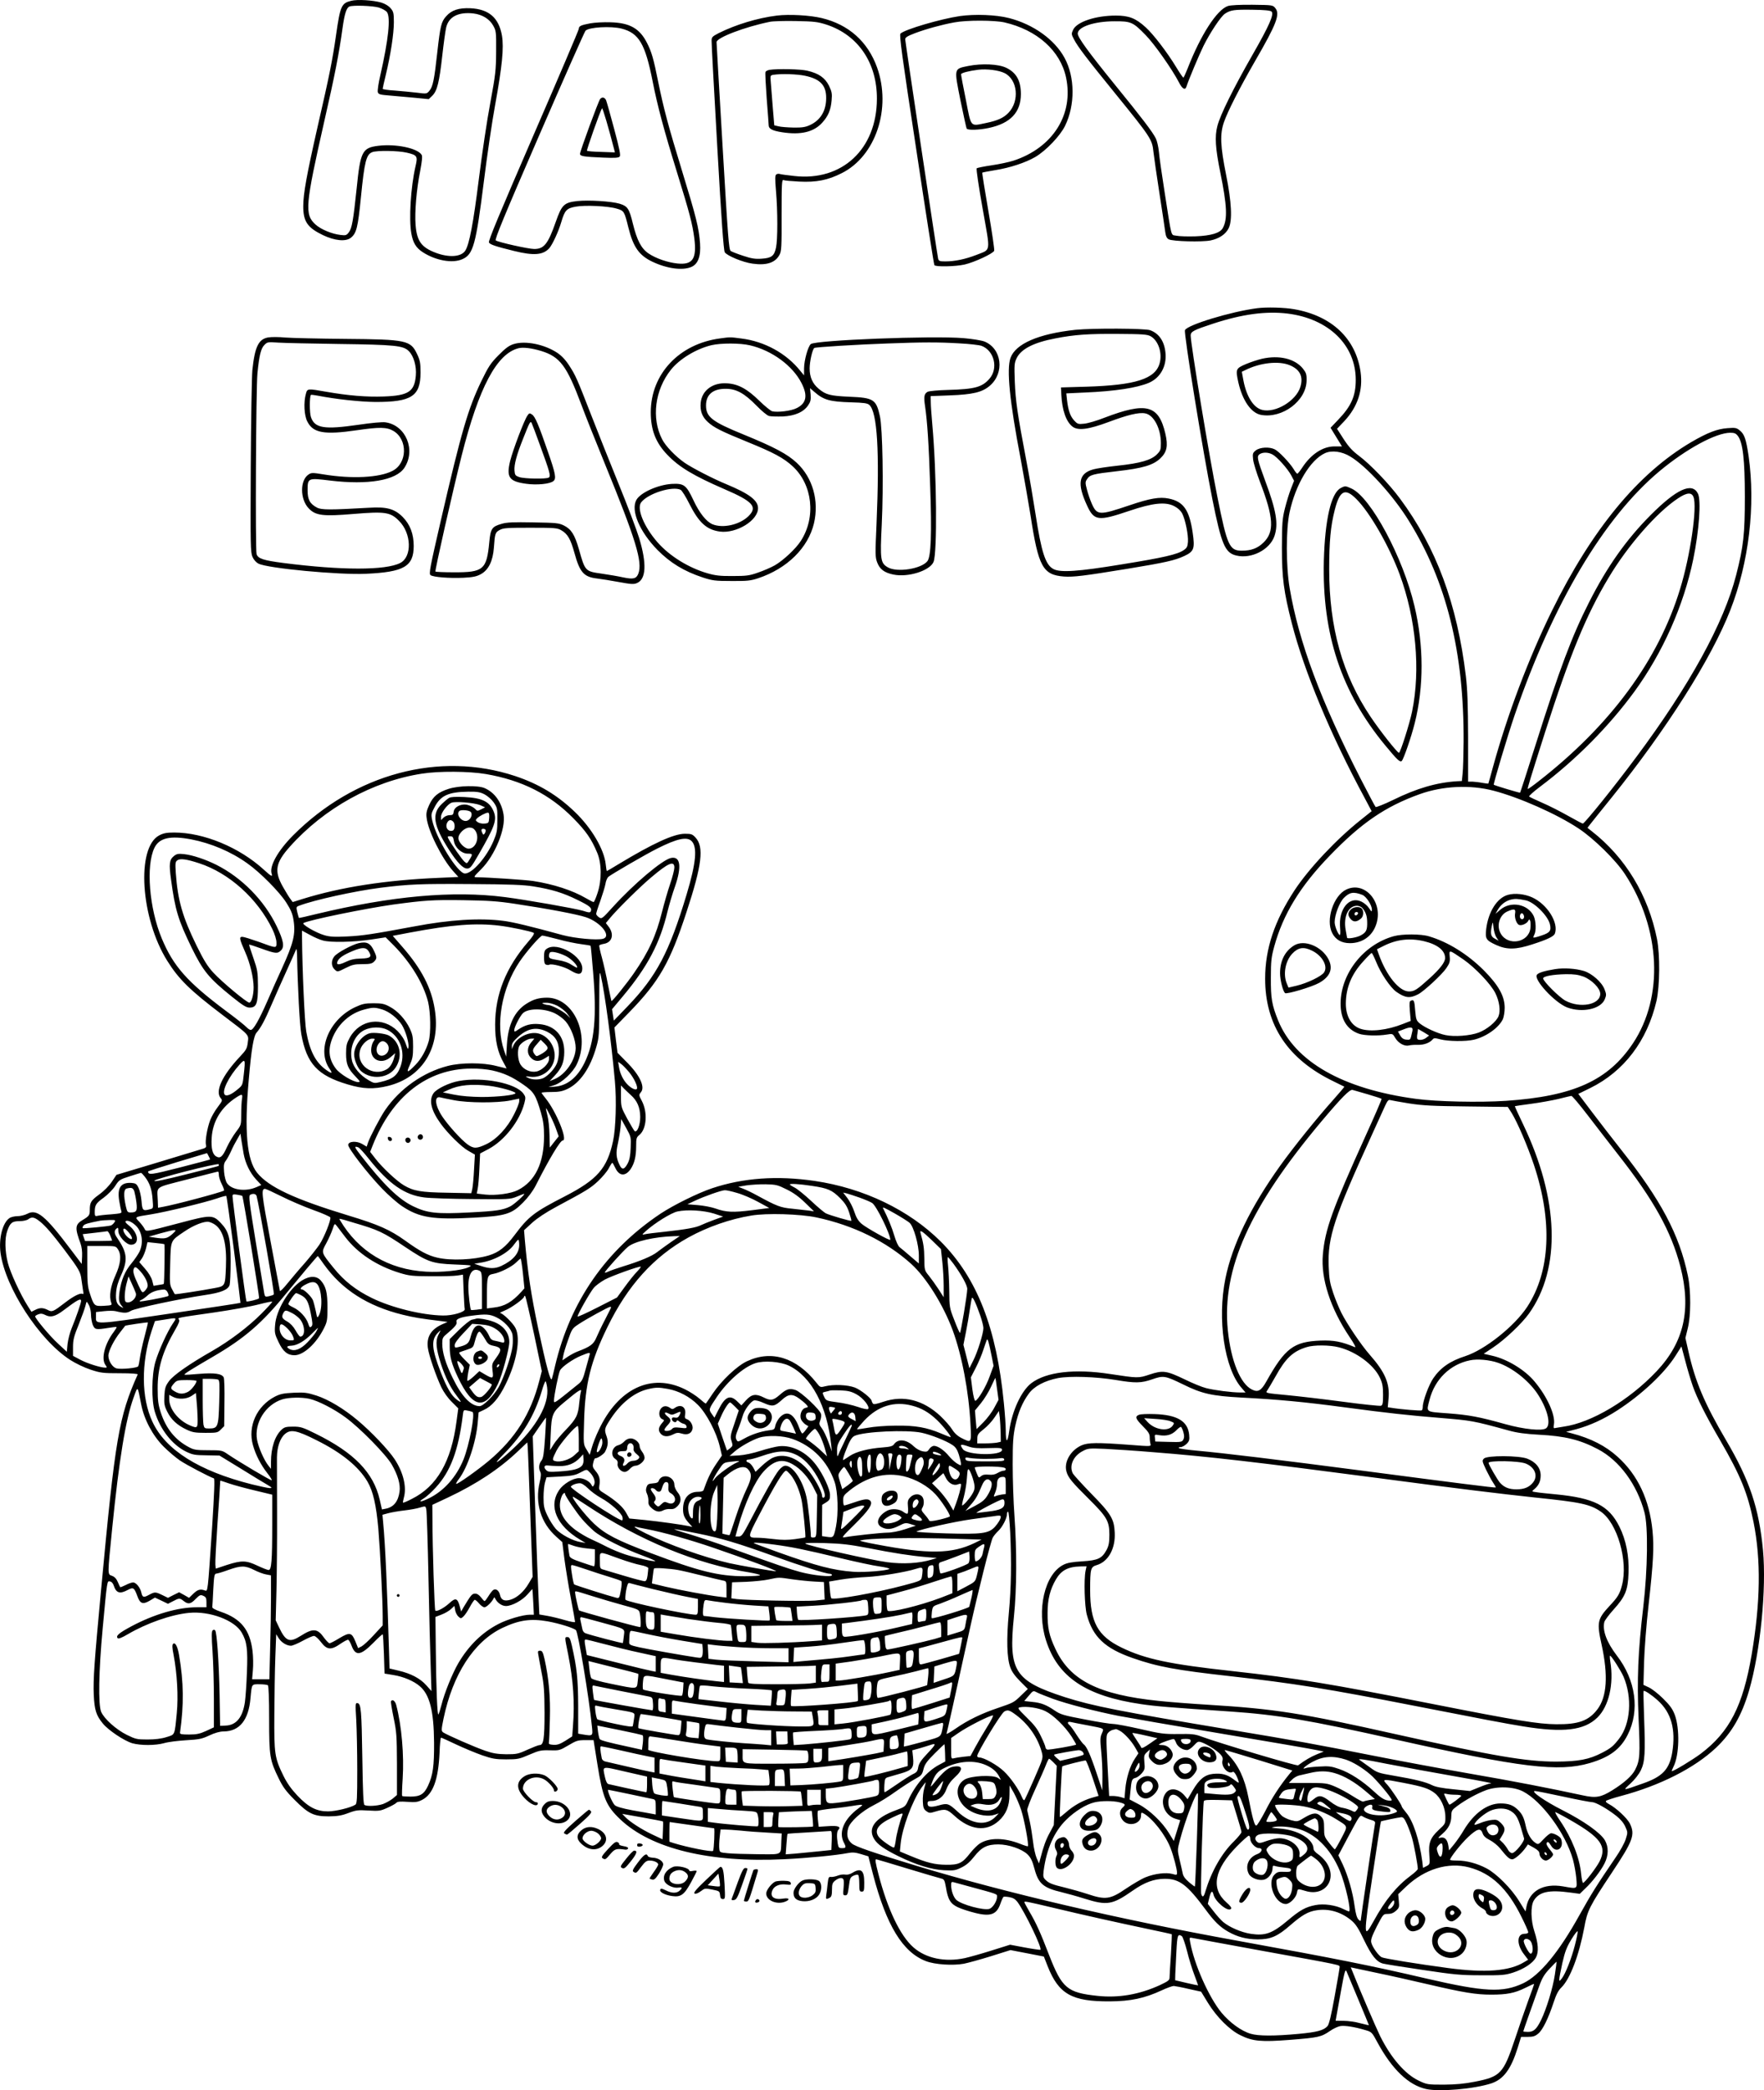 <?xml version="1.0" encoding="UTF-8"?>
<svg xmlns="http://www.w3.org/2000/svg" version="1.0" viewBox="0 0 1421.264 1683.524" preserveAspectRatio="xMidYMid meet">
  <g transform="translate(-368.666,1759.55) scale(0.1,-0.1)" fill="#000000" stroke="none">
    <path d="M6516 17589 c-78 -19 -88 -41 -121 -271 -30 -209 -52 -320 -150 -746 -87 -384 -115 -536 -115 -638 0 -123 34 -172 158 -232 96 -46 184 -54 225 -22 46 37 57 80 82 330 28 284 43 342 91 360 37 15 210 12 278 -4 85 -20 90 -28 70 -112 -38 -166 -54 -423 -33 -540 13 -74 38 -114 89 -148 105 -69 242 -94 322 -58 88 38 109 116 174 632 25 201 65 475 90 610 57 314 71 460 55 558 -25 144 -105 214 -254 221 -95 4 -152 -15 -196 -65 -39 -44 -47 -76 -71 -290 -24 -220 -36 -278 -64 -310 -21 -25 -22 -25 -101 -15 -44 5 -124 13 -177 17 -54 3 -98 10 -98 14 0 5 11 55 25 112 39 162 65 332 65 423 0 75 -3 87 -26 114 -16 19 -44 36 -76 46 -66 19 -192 27 -242 14z m222 -54 c28 -9 58 -25 67 -38 30 -43 11 -222 -53 -503 -17 -72 -25 -130 -21 -142 6 -17 20 -20 96 -26 48 -4 139 -12 201 -18 l113 -11 28 27 c40 38 57 109 81 322 11 98 25 200 31 226 20 89 99 129 221 115 71 -9 128 -44 158 -97 24 -43 25 -51 24 -210 -1 -152 -5 -185 -47 -413 -26 -136 -67 -412 -92 -612 -45 -360 -77 -528 -110 -579 -33 -50 -131 -57 -239 -16 -115 44 -151 94 -161 225 -8 99 7 284 37 433 15 80 19 119 12 130 -32 54 -209 91 -351 73 -128 -16 -143 -46 -173 -346 -27 -256 -38 -319 -63 -351 -18 -24 -25 -26 -66 -21 -70 8 -159 45 -202 84 -90 81 -83 154 71 834 84 366 119 548 146 744 16 118 32 168 56 178 29 12 187 6 236 -8z M13580 17547 c-88 -29 -220 -233 -325 -504 -16 -40 -31 -73 -34 -73 -3 0 -29 37 -56 82 -73 121 -186 268 -247 323 -81 74 -135 95 -241 95 -163 0 -313 -50 -344 -114 -15 -33 -15 -36 6 -76 31 -61 101 -152 335 -440 285 -351 296 -368 306 -468 5 -44 27 -196 49 -338 22 -143 43 -280 46 -306 5 -35 12 -51 28 -60 31 -17 271 -23 338 -9 70 15 121 50 145 98 31 63 24 209 -21 433 -46 229 -50 326 -17 421 30 87 125 274 250 491 174 300 204 379 164 428 -20 25 -23 25 -184 27 -101 1 -176 -3 -198 -10z m352 -45 c21 -22 -19 -113 -156 -352 -152 -266 -258 -480 -281 -570 -22 -84 -16 -179 24 -375 54 -266 59 -375 20 -446 -21 -40 -94 -62 -219 -67 -63 -2 -133 0 -155 5 -47 10 -35 -32 -95 351 -22 139 -43 286 -46 325 -4 40 -15 88 -25 108 -26 52 -112 165 -323 424 -220 271 -306 389 -306 420 0 54 134 99 295 99 134 1 150 -6 252 -111 71 -72 214 -276 268 -380 27 -54 51 -67 61 -35 17 54 103 258 137 327 53 107 140 238 173 260 46 30 75 34 221 32 98 -1 146 -6 155 -15z M9946 17470 c-155 -19 -332 -73 -468 -141 -52 -27 -58 -32 -58 -62 -1 -17 20 -403 46 -857 33 -588 51 -831 60 -846 17 -28 147 -82 224 -92 112 -16 183 7 217 71 16 29 18 63 17 320 0 256 2 287 15 282 9 -4 66 -9 127 -12 137 -7 231 11 343 68 274 137 402 523 284 852 -75 208 -229 345 -446 397 -96 23 -263 32 -361 20z m400 -73 c255 -84 407 -308 406 -597 -1 -405 -280 -666 -666 -622 -56 6 -108 13 -116 16 -8 3 -21 2 -28 -3 -11 -7 -12 -31 -3 -135 14 -162 14 -391 0 -455 -14 -67 -36 -84 -115 -89 -52 -4 -83 1 -149 23 -46 15 -92 33 -101 39 -15 11 -22 107 -65 837 -27 453 -49 834 -49 845 0 36 228 123 430 164 25 5 119 8 210 6 147 -3 174 -6 246 -29z M9887 17033 c-16 -3 -30 -10 -33 -18 -3 -7 2 -103 10 -213 9 -111 16 -208 16 -216 0 -28 30 -44 110 -56 149 -23 254 2 322 78 48 53 68 101 75 179 5 54 2 69 -21 118 -32 64 -83 100 -175 121 -52 13 -239 17 -304 7z m287 -48 c122 -26 170 -77 169 -180 0 -103 -46 -179 -133 -218 -35 -16 -63 -20 -130 -19 -47 1 -101 5 -120 10 l-35 8 -12 144 c-6 80 -14 171 -16 202 -5 55 -4 57 21 61 63 10 192 6 256 -8z M11420 17466 c-155 -23 -442 -107 -478 -141 -11 -10 12 -180 127 -933 76 -507 142 -926 146 -932 9 -15 170 -12 244 5 81 19 229 88 238 111 3 9 -18 153 -47 320 -29 168 -51 306 -49 309 3 2 49 11 104 20 119 19 244 60 323 106 87 51 201 171 240 251 82 168 80 393 -4 547 -80 148 -252 271 -448 321 -105 27 -274 33 -396 16z m360 -51 c263 -61 450 -228 496 -444 63 -298 -107 -566 -425 -670 -35 -11 -113 -28 -175 -37 -61 -9 -115 -20 -120 -24 -5 -5 16 -147 48 -326 64 -364 70 -323 -54 -373 -86 -33 -170 -51 -247 -51 -46 0 -53 3 -58 23 -9 42 -265 1747 -265 1766 0 15 18 26 78 49 90 34 218 69 317 87 99 19 325 18 405 0z M11487 17064 c-116 -24 -114 -15 -62 -277 25 -120 47 -222 50 -227 9 -15 100 -12 179 5 174 37 258 126 258 273 0 108 -37 173 -119 212 -63 30 -196 36 -306 14z m293 -57 c106 -52 123 -225 32 -320 -39 -41 -88 -63 -180 -82 -131 -27 -119 -40 -163 185 -22 107 -39 200 -39 207 0 11 61 27 140 37 67 8 164 -4 210 -27z M8440 17407 c-74 -14 -90 -22 -90 -44 0 -9 -165 -396 -367 -861 -272 -628 -364 -848 -357 -860 11 -17 53 -31 203 -68 158 -39 233 -33 283 22 26 30 74 133 97 211 28 95 43 111 116 124 75 14 262 5 331 -16 59 -17 61 -21 94 -154 39 -156 86 -223 194 -274 116 -55 241 -72 312 -42 55 23 78 86 71 189 -9 126 -32 216 -143 578 -113 369 -150 507 -195 728 -36 181 -53 239 -89 309 -59 117 -139 163 -295 167 -55 2 -129 -2 -165 -9z m255 -42 c139 -36 190 -121 250 -425 39 -199 93 -399 194 -725 106 -343 126 -420 142 -540 20 -164 -13 -214 -135 -202 -79 8 -175 41 -234 81 -58 39 -93 105 -126 239 -30 124 -43 142 -108 162 -64 19 -248 31 -341 21 -106 -12 -124 -30 -172 -166 -63 -180 -95 -220 -174 -220 -46 0 -284 53 -310 69 -10 7 64 188 348 842 199 459 368 840 375 847 28 29 204 39 291 17z M8522 16798 c-14 -17 -162 -420 -162 -441 0 -20 26 -24 187 -31 95 -4 124 -2 133 9 8 10 -2 62 -45 222 -30 114 -60 218 -65 231 -11 24 -32 29 -48 10z m113 -406 l6 -24 -110 4 c-60 1 -112 6 -115 9 -5 5 105 317 121 342 5 8 56 -167 98 -331z M13815 15113 c-210 -27 -565 -135 -581 -177 -10 -27 144 -977 221 -1362 73 -365 102 -432 193 -453 121 -29 269 46 307 157 33 98 15 205 -75 446 -64 175 -69 195 -45 213 25 17 69 17 104 -2 37 -19 123 -115 152 -170 l22 -42 -25 -64 c-14 -35 -36 -107 -49 -159 -21 -85 -23 -118 -24 -315 0 -244 15 -356 80 -610 99 -386 312 -898 589 -1411 l54 -102 -85 -68 c-197 -156 -419 -392 -536 -569 -162 -247 -237 -471 -237 -712 0 -376 184 -651 555 -829 44 -22 82 -40 83 -41 2 -1 -40 -50 -93 -110 -123 -137 -316 -376 -422 -524 -240 -335 -388 -639 -443 -910 -67 -328 -9 -724 130 -882 l32 -37 -43 0 c-68 0 -207 18 -274 35 -33 8 -111 40 -174 71 -146 70 -175 74 -281 39 -92 -31 -96 -30 -320 4 -285 44 -514 17 -634 -74 -81 -62 -156 -225 -178 -385 -14 -102 -28 -99 -28 5 0 39 -7 137 -15 218 -59 607 -216 1010 -509 1303 -255 254 -621 430 -1016 488 -301 44 -575 25 -826 -59 -114 -38 -310 -135 -416 -205 -441 -295 -727 -708 -849 -1225 -11 -49 -23 -97 -26 -105 -10 -29 -44 97 -109 400 -59 279 -86 460 -109 721 l-6 76 64 59 c42 38 110 83 193 128 245 131 278 151 339 208 34 32 73 78 86 103 13 25 26 45 29 45 3 0 13 -19 24 -41 31 -67 81 -71 124 -9 30 45 44 101 44 183 0 64 2 72 28 93 56 48 66 180 18 272 -25 47 -25 49 -7 71 35 43 -11 139 -118 245 l-71 72 -13 102 -12 102 119 122 c242 249 329 401 462 808 125 380 142 525 72 600 -25 27 -34 30 -85 30 -90 0 -257 -77 -537 -246 -49 -30 -90 -54 -92 -54 -2 0 -6 24 -9 53 -12 120 -114 294 -249 423 -141 136 -292 226 -481 289 -609 202 -1293 19 -1789 -478 -123 -124 -192 -247 -173 -308 10 -29 -3 -23 -63 32 -197 180 -484 299 -722 299 -61 0 -86 -5 -121 -23 -186 -99 -150 -667 65 -1010 93 -149 184 -238 441 -433 227 -172 216 -160 208 -225 -6 -48 -12 -60 -63 -114 -145 -154 -203 -281 -154 -336 14 -16 12 -21 -25 -70 -23 -30 -50 -77 -61 -106 -24 -63 -42 -168 -34 -199 5 -20 0 -25 -48 -38 -29 -9 -192 -58 -363 -110 l-310 -93 -37 -55 c-22 -33 -64 -76 -102 -103 -67 -49 -76 -64 -76 -127 0 -40 -6 -48 -58 -79 -61 -36 -63 -64 -17 -188 10 -28 15 -66 13 -105 l-3 -61 -87 115 c-208 276 -275 331 -352 289 -20 -10 -55 -19 -79 -19 -23 0 -53 -7 -65 -16 -55 -38 -87 -165 -71 -281 39 -280 312 -700 560 -860 45 -29 114 -62 165 -79 82 -27 101 -29 237 -29 94 0 146 -4 143 -10 -152 -341 -181 -510 -295 -1735 -55 -587 -64 -718 -59 -845 6 -123 19 -165 73 -231 45 -55 171 -139 237 -159 67 -19 188 -19 258 1 30 9 109 19 175 23 107 6 129 11 189 39 45 21 84 32 115 32 128 1 201 92 216 269 11 116 7 111 73 111 31 0 62 -4 67 -8 6 -4 10 -107 10 -272 0 -301 5 -331 78 -480 33 -68 59 -103 127 -171 112 -113 155 -133 275 -133 71 1 104 6 159 27 61 23 78 25 160 20 86 -5 97 -4 154 22 34 15 66 33 72 40 8 10 32 12 88 8 67 -5 84 -2 120 16 87 45 130 161 140 378 2 68 8 123 12 123 4 0 59 -25 122 -55 64 -30 158 -69 209 -87 82 -28 107 -33 194 -33 93 0 106 3 187 38 79 34 95 37 165 35 75 -2 80 -1 149 40 64 38 76 42 137 42 l66 0 5 -32 c3 -18 15 -91 26 -163 43 -269 69 -334 184 -443 250 -237 719 -351 1324 -321 185 9 414 31 507 49 40 8 62 6 109 -8 l59 -18 38 -147 c107 -409 239 -626 426 -697 72 -28 217 -37 305 -21 35 7 133 34 220 61 l156 49 135 -26 134 -26 31 -79 c89 -224 195 -284 502 -282 167 1 279 25 415 88 43 20 87 36 99 36 12 -1 66 -11 120 -24 l100 -22 55 -90 c71 -115 175 -219 262 -261 99 -49 169 -55 399 -37 228 18 251 23 320 70 28 20 67 38 86 41 36 6 118 -7 203 -33 49 -14 52 -17 97 -101 117 -215 250 -342 391 -373 107 -24 387 0 527 46 97 33 157 114 211 287 l27 87 53 0 c44 0 60 5 86 27 36 30 81 123 124 253 20 61 37 94 62 118 70 69 142 259 184 482 25 139 40 168 224 445 169 254 187 303 144 392 -22 45 -112 128 -171 159 -19 10 -27 19 -21 25 5 5 59 23 119 39 316 84 593 225 766 388 128 121 208 260 267 462 91 314 141 819 112 1130 -32 339 -108 564 -297 885 -174 296 -250 474 -305 722 l-23 102 19 78 c26 103 26 303 1 423 -69 332 -217 610 -540 1018 -66 84 -171 219 -232 300 l-111 147 96 47 c272 134 459 380 534 702 27 122 29 370 4 499 -71 353 -254 656 -526 868 l-34 27 19 25 c10 13 89 112 175 218 443 550 805 1121 957 1511 150 384 204 843 147 1241 -20 134 -33 174 -69 204 -28 23 -36 25 -101 20 -83 -6 -161 -36 -293 -113 -428 -252 -798 -701 -1122 -1359 -189 -386 -358 -834 -475 -1259 -19 -71 -36 -130 -37 -132 -2 -1 -23 2 -48 6 -25 5 -61 9 -80 10 l-35 0 0 353 c-1 271 -5 385 -18 497 -70 581 -239 1037 -531 1430 -88 119 -239 276 -330 344 -52 39 -82 71 -123 134 l-54 84 60 63 c106 114 150 247 130 393 -38 270 -232 454 -535 507 -79 14 -224 18 -299 8z m245 -43 c331 -41 550 -253 550 -534 0 -130 -36 -212 -143 -323 l-60 -63 46 -75 46 -75 -60 0 c-95 0 -190 -63 -261 -172 -17 -26 -35 -48 -39 -48 -4 0 -18 17 -30 38 -31 50 -117 141 -151 158 -42 22 -120 18 -153 -8 -25 -20 -27 -26 -22 -73 3 -28 28 -109 55 -180 111 -288 118 -404 28 -490 -47 -46 -99 -65 -174 -65 -100 0 -118 40 -197 435 -66 326 -215 1229 -215 1299 0 31 26 44 182 95 232 76 424 102 598 81z m3628 -985 c41 -51 57 -194 57 -490 0 -302 -11 -401 -70 -631 -99 -387 -377 -893 -807 -1469 -175 -236 -407 -523 -428 -533 -3 -1 -56 27 -118 62 -62 35 -156 83 -210 106 -53 23 -101 46 -105 50 -4 4 35 39 88 79 288 216 556 487 760 766 228 313 397 693 474 1065 48 233 65 476 38 530 -47 94 -172 37 -382 -174 -196 -197 -350 -415 -495 -701 -138 -272 -238 -538 -430 -1145 -67 -212 -124 -387 -126 -389 -2 -3 -203 57 -212 64 -5 4 111 394 168 560 309 901 719 1591 1168 1966 215 179 453 308 569 309 33 0 46 -5 61 -25z m-3123 -166 c130 -77 346 -313 473 -519 303 -488 445 -1058 441 -1780 -1 -107 -4 -222 -8 -255 l-6 -60 -40 -2 c-163 -10 -324 -57 -513 -150 -74 -36 -138 -61 -142 -57 -5 5 -58 106 -119 224 -323 631 -499 1102 -573 1536 -31 181 -31 476 -1 614 49 225 167 422 286 476 54 24 135 14 202 -27z m2766 -326 c32 -80 -25 -473 -108 -742 -174 -571 -559 -1095 -1136 -1545 -48 -38 -89 -67 -91 -65 -4 4 21 85 140 459 198 618 331 943 511 1242 156 262 391 529 560 640 70 47 109 50 124 11z m-9729 -2232 c290 -50 514 -163 703 -355 103 -104 147 -168 193 -278 37 -87 38 -220 3 -325 -13 -40 -27 -73 -32 -73 -4 0 -32 14 -61 31 -107 63 -264 114 -428 139 -63 9 -361 29 -453 30 -27 0 -26 2 37 65 110 110 199 326 180 439 -16 101 -72 179 -153 214 -53 23 -208 20 -289 -6 -85 -27 -125 -60 -157 -129 -21 -46 -26 -68 -21 -104 11 -105 123 -328 213 -429 l43 -48 -158 -7 c-427 -18 -788 -74 -1097 -170 l-80 -25 -17 23 c-10 12 -38 58 -63 102 -70 125 -59 191 57 321 278 311 668 527 1063 588 138 22 381 20 517 -3z m8118 -134 c210 -55 508 -187 685 -304 124 -82 300 -255 374 -368 288 -440 314 -987 65 -1362 -200 -300 -479 -427 -1024 -464 -211 -14 -557 -7 -725 16 -589 79 -976 299 -1111 633 -50 124 -59 178 -58 342 0 135 4 167 27 251 71 260 209 486 446 731 255 265 450 398 726 497 186 67 408 77 595 28z m-8130 -29 c26 -14 57 -41 75 -66 28 -42 30 -49 29 -140 0 -86 -4 -105 -32 -172 -56 -130 -170 -260 -229 -260 -59 0 -232 281 -264 428 -10 49 -9 54 21 110 48 91 112 119 270 121 70 1 94 -3 130 -21z m-2363 -363 c160 -31 321 -99 452 -193 103 -72 261 -232 314 -316 36 -56 51 -91 58 -138 19 -114 1 -187 -93 -393 -31 -66 -83 -184 -117 -262 -68 -155 -113 -233 -134 -233 -8 0 -22 10 -33 21 -10 12 -86 73 -169 134 -311 233 -422 359 -515 582 -101 242 -129 586 -59 730 39 80 127 100 296 68z m4032 -14 c48 -48 36 -176 -40 -429 -141 -468 -242 -658 -475 -901 l-112 -116 -7 46 -7 46 87 104 c199 238 299 427 360 684 14 55 40 145 60 200 56 161 44 247 -33 230 -69 -15 -297 -207 -467 -394 -87 -96 -90 -98 -112 -84 -13 9 -23 21 -23 28 0 7 15 55 34 106 18 52 37 113 41 136 3 22 14 48 23 56 25 21 298 180 394 228 159 80 239 98 277 60z m-139 -213 c0 -17 -15 -77 -34 -132 -19 -56 -48 -156 -65 -224 -48 -192 -107 -322 -227 -495 -55 -80 -175 -229 -181 -224 -1 2 -14 61 -28 132 -13 72 -36 170 -49 219 -14 49 -23 93 -21 97 3 4 21 10 40 13 66 13 82 79 33 141 l-20 26 35 42 c56 68 245 255 332 327 137 116 185 136 185 78z m-1135 -152 c149 -24 239 -52 353 -108 102 -50 119 -64 109 -92 -5 -12 -15 -12 -64 4 -59 18 -463 89 -628 110 -418 54 -914 9 -1514 -135 -79 -20 -145 -34 -146 -33 -1 2 -7 22 -13 46 -10 42 -9 44 16 53 120 46 449 118 652 144 231 29 324 33 730 30 318 -2 426 -6 505 -19z m-150 -140 c267 -40 499 -84 572 -108 120 -40 211 -155 137 -174 -50 -13 -227 4 -324 30 -259 71 -404 106 -480 115 -188 24 -431 9 -715 -45 -338 -63 -417 -75 -540 -81 -104 -5 -141 -3 -185 10 -69 20 -185 88 -168 98 46 25 497 117 723 149 252 34 321 39 570 35 194 -3 273 -8 410 -29z m-125 -176 c91 -11 257 -46 277 -58 7 -5 -7 -29 -45 -72 -180 -209 -265 -423 -266 -665 -1 -131 21 -228 70 -312 14 -24 23 -43 21 -43 -2 0 -39 9 -82 20 -108 28 -282 28 -391 0 -198 -51 -385 -182 -504 -355 -37 -53 -122 -215 -138 -262 l-11 -33 -35 21 c-46 27 -110 23 -114 -6 -3 -25 151 -226 272 -352 49 -51 122 -116 163 -143 138 -92 249 -110 578 -92 256 14 304 29 395 121 41 41 79 92 102 136 113 223 199 365 219 365 42 0 -53 233 -137 337 -19 23 -34 44 -34 47 0 3 35 6 78 6 60 0 88 5 129 24 103 48 187 170 235 342 21 73 23 99 23 353 0 238 2 267 12 220 34 -149 85 -531 114 -853 14 -152 7 -381 -15 -481 -47 -219 -126 -310 -388 -445 -249 -128 -292 -161 -406 -313 -71 -95 -127 -139 -207 -163 -121 -36 -305 -44 -415 -18 -75 17 -141 52 -257 136 -124 89 -217 130 -458 203 -437 133 -643 229 -737 345 -83 104 -104 336 -67 750 21 245 39 353 64 380 32 36 67 100 120 225 26 61 80 182 120 270 40 88 75 167 78 175 3 8 6 -12 7 -45 5 -258 21 -565 34 -638 43 -239 131 -334 375 -406 123 -37 209 -40 323 -12 280 69 428 311 377 620 -27 170 -106 322 -256 495 l-82 94 137 26 c341 64 531 79 722 56z m-1420 -120 c63 -17 242 -13 385 8 l119 18 65 -65 c137 -139 240 -308 277 -456 20 -83 23 -249 5 -315 -20 -71 -59 -141 -104 -188 -68 -71 -80 -72 -49 -5 22 49 27 72 27 148 0 77 -4 98 -27 147 -34 72 -98 143 -163 176 -42 23 -63 27 -130 27 -69 0 -89 -5 -148 -32 -209 -99 -311 -345 -205 -496 28 -40 18 -42 -30 -7 -83 60 -130 151 -158 308 -13 73 -32 500 -34 759 l0 53 63 -34 c34 -19 82 -40 107 -46z m1894 10 c61 -17 145 -34 185 -39 40 -5 74 -11 76 -13 2 -2 11 -95 20 -208 31 -366 12 -569 -69 -735 -59 -120 -141 -185 -241 -192 l-50 -3 47 15 c63 20 150 102 182 169 111 233 -24 535 -239 536 -66 0 -110 -13 -167 -49 -96 -61 -147 -168 -157 -326 l-6 -100 -17 50 c-71 206 -20 500 125 715 53 79 167 210 183 210 8 0 66 -14 128 -30z m-7 -535 c28 -15 64 -43 79 -63 l27 -37 -29 27 c-33 31 -123 78 -150 79 -11 0 -28 4 -39 9 -16 7 -11 9 21 9 24 1 60 -9 91 -24z m-1411 -30 c56 -17 124 -70 159 -125 29 -47 57 -141 53 -177 -3 -24 -6 -21 -22 26 -13 37 -35 70 -66 102 -120 119 -302 95 -384 -51 -26 -47 -31 -64 -31 -130 0 -87 15 -122 78 -187 36 -38 38 -43 20 -43 -40 0 -146 63 -180 108 -61 80 -67 163 -20 265 48 104 138 182 247 211 71 19 86 19 146 1z m1391 -31 c29 -14 68 -43 87 -65 45 -53 81 -150 81 -215 -1 -96 -81 -212 -170 -250 l-40 -16 42 45 c56 60 75 108 76 188 2 129 -74 215 -201 226 -66 6 -113 -6 -167 -42 -31 -22 -35 -22 -35 -7 0 25 47 116 71 138 44 40 170 39 256 -2z m-1349 -133 c101 -52 147 -177 107 -292 -27 -77 -63 -105 -162 -128 -49 -12 -54 -11 -96 14 -70 40 -123 104 -135 161 -22 101 21 203 100 243 55 27 135 28 186 2z m1288 -16 c65 -33 94 -81 94 -159 0 -31 -7 -73 -16 -94 -17 -43 -67 -97 -106 -118 -34 -18 -95 -17 -128 1 -24 13 -23 13 18 8 86 -11 170 44 192 128 25 91 -34 196 -123 220 -75 20 -178 -30 -206 -101 l-10 -25 0 27 c-1 19 12 38 50 72 79 71 150 83 235 41z m-130 -86 c-34 -40 -35 -91 -1 -124 30 -31 67 -32 111 -4 l34 21 0 -27 c0 -36 -56 -91 -102 -100 -47 -9 -102 15 -128 57 -22 36 -27 116 -9 149 14 26 68 59 97 59 l24 0 -26 -31z m128 -57 c-6 -9 -27 -26 -48 -37 -37 -20 -37 -20 -52 -1 -20 28 -18 41 18 81 l31 36 31 -30 c25 -25 29 -35 20 -49z m-2443 -199 c-9 -85 -10 -89 -48 -120 -49 -42 -90 -60 -105 -45 -27 27 31 146 119 243 45 50 48 45 34 -78z m3106 15 c41 -50 73 -121 60 -134 -10 -10 -44 6 -72 34 -36 35 -63 90 -71 143 l-7 42 23 -16 c13 -9 43 -40 67 -69z m-1104 16 c95 -22 158 -50 250 -114 85 -59 100 -83 142 -226 19 -67 25 -109 25 -189 0 -217 -71 -364 -211 -435 -54 -28 -178 -45 -262 -36 l-69 8 7 36 c5 21 11 93 14 162 l6 125 70 37 c128 69 250 226 287 370 11 43 10 50 -8 75 -61 85 -329 137 -520 102 -78 -14 -178 -62 -204 -98 -40 -57 -20 -140 59 -248 58 -79 166 -186 220 -216 l54 -31 -7 -120 c-3 -67 -10 -137 -14 -156 l-8 -35 -194 4 c-211 3 -272 14 -348 59 -57 33 -176 144 -231 216 l-42 54 20 51 c157 397 440 618 794 620 57 1 128 -6 170 -15z m-25 -124 c88 -11 212 -46 212 -59 0 -15 -139 -31 -272 -31 -87 1 -164 7 -223 19 l-90 18 46 21 c83 39 189 49 327 32z m1141 -74 c52 -46 75 -101 76 -176 0 -66 -24 -128 -45 -115 -4 3 -31 48 -59 99 -50 93 -51 96 -51 182 l0 87 23 -24 c13 -13 38 -37 56 -53z m5940 5 c58 -17 107 -33 109 -36 3 -2 -54 -134 -126 -292 -273 -603 -329 -758 -347 -963 -17 -193 61 -433 216 -664 37 -54 53 -86 42 -81 -107 45 -170 57 -278 53 -215 -9 -284 -60 -435 -329 -42 -75 -67 -89 -115 -66 -95 46 -171 232 -196 481 -48 492 177 992 756 1681 163 193 226 257 249 252 12 -3 68 -19 125 -36z m-9073 -38 c-3 -21 -6 -76 -6 -123 0 -85 0 -86 -41 -140 -23 -30 -57 -87 -75 -126 -33 -74 -53 -91 -83 -74 -32 16 -44 64 -39 150 8 135 77 248 199 327 47 30 52 28 45 -14z m10843 -130 c67 -87 177 -230 246 -318 285 -363 426 -616 500 -899 90 -348 30 -611 -191 -845 -220 -233 -526 -415 -749 -446 -27 -4 -58 -9 -67 -11 -14 -4 -16 0 -11 30 12 75 -54 222 -155 343 -78 95 -222 182 -342 209 l-69 16 75 50 c95 63 233 194 290 274 259 363 242 920 -47 1523 -38 79 -68 145 -67 147 2 1 60 10 130 19 69 9 168 27 220 39 51 13 98 24 105 25 7 1 66 -70 132 -156z m-9134 121 c113 -22 348 -23 453 -2 l72 15 0 -22 c0 -13 -18 -59 -41 -104 -54 -109 -140 -201 -224 -241 -78 -37 -102 -37 -151 -2 -52 38 -155 152 -204 225 -58 87 -67 166 -17 154 12 -3 63 -14 112 -23z m7696 -26 c111 -17 190 -21 464 -24 l330 -4 32 -50 c46 -75 128 -266 178 -415 152 -455 133 -861 -54 -1146 -103 -156 -339 -344 -498 -396 -122 -39 -200 -93 -258 -178 -36 -52 -85 -185 -85 -230 0 -13 -4 -26 -8 -29 -8 -5 -168 8 -240 20 l-34 5 6 67 c12 123 -26 214 -152 357 -67 76 -182 246 -228 337 -19 38 -49 110 -66 161 -26 78 -32 111 -36 213 -9 235 44 394 348 1059 45 99 93 204 106 233 20 43 28 52 43 47 10 -3 79 -15 152 -27z m-6920 -100 c18 -35 40 -86 49 -114 l18 -51 -35 -44 c-19 -24 -35 -45 -36 -46 -1 -1 -2 44 -3 100 -1 57 -8 127 -17 160 -8 31 -13 57 -11 57 2 0 18 -28 35 -62z m647 -257 c-2 -63 -9 -97 -24 -126 -27 -51 -46 -55 -66 -11 -27 55 -30 97 -14 166 8 36 18 96 22 133 l6 69 40 -72 c39 -71 40 -74 36 -159z m-3118 -50 c14 -76 51 -152 100 -205 l42 -45 -39 -17 c-89 -39 -202 -23 -238 33 -10 15 -20 55 -23 90 -4 54 -2 69 15 91 11 15 30 50 42 77 12 28 34 70 49 95 l26 45 8 -55 c5 -30 13 -79 18 -109z m924 53 c9 -3 47 -45 85 -93 161 -202 289 -291 446 -310 44 -6 217 -12 385 -13 297 -3 307 -2 360 19 30 13 57 23 60 23 13 0 -80 -85 -112 -101 -59 -30 -112 -38 -330 -49 -263 -14 -340 -5 -453 50 -118 57 -240 176 -424 413 -50 64 -53 75 -17 61z m-1196 -98 c-2 -1 -111 -30 -243 -64 -231 -59 -254 -62 -255 -32 0 3 107 37 238 77 l237 71 13 -25 c8 -14 12 -26 10 -27z m70 -51 c-2 -2 -119 -33 -261 -68 -179 -45 -257 -61 -257 -52 0 15 513 146 519 133 1 -5 1 -11 -1 -13z m2 -73 c0 -16 11 -50 24 -75 13 -26 21 -49 17 -51 -25 -15 -400 -115 -493 -131 l-38 -7 -2 56 c-4 123 -35 101 237 172 132 34 243 63 248 63 4 1 7 -12 7 -27z m-596 -15 c39 -50 56 -100 62 -180 6 -72 6 -74 -17 -80 -61 -17 -66 -13 -72 64 -3 38 -14 87 -24 107 -16 33 -23 37 -58 40 -86 5 -116 -40 -97 -149 6 -36 14 -73 17 -81 5 -13 -8 -17 -82 -23 -48 -3 -98 -9 -110 -12 -20 -5 -23 -1 -23 28 0 58 9 73 72 118 34 25 75 67 93 95 31 48 37 52 116 77 46 15 87 27 91 28 4 1 18 -14 32 -32z m5170 -101 c54 -26 101 -60 150 -108 l71 -69 -40 6 c-22 3 -82 9 -133 15 -98 9 -125 20 -287 108 -38 21 -88 45 -110 53 l-40 16 65 11 c36 5 106 10 156 9 83 -2 96 -5 168 -41z m205 28 c128 -19 161 -33 227 -99 38 -38 56 -66 72 -114 12 -36 20 -66 18 -68 -5 -5 -172 44 -206 60 -13 7 -66 51 -117 99 -52 49 -112 97 -133 108 -22 11 -40 23 -40 25 0 9 73 5 179 -11z m-5460 -44 c5 -17 13 -58 17 -91 8 -67 1 -79 -48 -79 -23 0 -27 5 -37 48 -20 90 -18 139 7 145 39 10 50 6 61 -23z m1185 -40 c67 -34 182 -83 256 -110 74 -26 136 -54 138 -60 7 -20 -48 -158 -87 -218 -21 -31 -74 -98 -118 -149 -45 -50 -107 -124 -139 -163 -32 -40 -60 -68 -62 -62 -1 5 -36 187 -76 403 -73 387 -76 419 -43 419 6 0 65 -27 131 -60z m3672 27 c44 -12 120 -45 169 -72 l90 -49 -140 -18 c-152 -19 -208 -17 -294 14 -31 11 -94 23 -141 27 l-85 7 60 28 c76 36 213 84 241 85 12 1 57 -9 100 -22z m988 -38 c44 -16 89 -35 100 -43 34 -22 146 -250 146 -296 0 -12 -192 95 -232 129 -27 24 -43 50 -58 97 -12 36 -37 85 -56 110 l-34 44 27 -6 c16 -4 64 -20 107 -35z m-4975 14 c7 -5 140 -817 135 -824 -5 -9 -95 -31 -102 -25 -5 6 -112 812 -112 848 0 14 7 16 38 11 20 -3 39 -8 41 -10z m115 0 c18 -63 146 -787 139 -793 -4 -5 -22 -11 -40 -15 -28 -6 -32 -4 -37 22 -3 15 -33 198 -67 406 -52 318 -60 380 -48 388 23 14 47 10 53 -8z m-183 -431 c30 -235 54 -429 53 -430 -1 -2 -258 -41 -571 -87 -628 -92 -593 -91 -593 -19 l0 32 65 7 c36 4 77 4 93 0 70 -17 92 -17 124 3 34 20 394 97 597 127 130 19 187 43 198 82 4 15 8 100 8 188 0 188 -14 242 -80 311 -63 66 -80 66 -328 0 -285 -75 -273 -73 -287 -45 -7 13 -26 38 -43 56 -36 38 -40 36 98 58 119 19 432 95 530 128 39 14 72 22 75 20 3 -2 30 -196 61 -431z m5330 287 c49 -28 101 -61 114 -72 33 -29 75 -178 75 -264 l0 -64 -68 58 c-37 33 -77 65 -87 73 -12 9 -29 47 -43 94 -18 62 -52 145 -90 219 -7 14 9 7 99 -44z m-1462 2 l74 -24 -74 -27 c-41 -15 -87 -34 -104 -42 -40 -20 -119 -34 -290 -53 -77 -8 -151 -17 -165 -21 -23 -5 -22 -3 10 26 75 67 205 147 255 158 79 17 210 9 294 -17z m826 -31 c297 -63 562 -193 763 -374 122 -111 258 -329 335 -536 74 -201 130 -496 143 -757 8 -152 9 -151 -74 -109 -31 16 -56 39 -75 70 -15 24 -58 73 -94 107 -139 129 -296 169 -457 115 -63 -21 -81 -24 -87 -14 -5 7 -9 16 -9 19 0 21 -89 91 -136 109 -60 22 -170 27 -239 10 -39 -10 -41 -9 -70 28 -162 204 -362 266 -559 174 -82 -38 -208 -158 -277 -261 -28 -42 -53 -78 -55 -80 -2 -2 -24 15 -50 38 -26 23 -80 58 -119 77 -270 133 -538 7 -694 -328 -22 -45 -47 -109 -56 -142 l-17 -58 -25 42 c-26 42 -26 42 -20 234 8 295 54 479 187 751 164 337 374 569 654 724 154 85 335 148 506 176 122 21 393 13 525 -15z m-6259 -31 c46 -36 102 -101 199 -229 119 -158 131 -180 138 -241 4 -30 10 -70 13 -89 5 -23 4 -31 -4 -26 -17 10 -71 -16 -142 -71 -95 -73 -104 -77 -139 -58 -38 19 -64 19 -101 0 l-30 -15 -30 47 c-58 91 -140 268 -160 347 -24 94 -26 197 -5 257 23 66 40 79 99 79 29 0 59 7 70 15 29 22 49 18 92 -16z m2525 -10 c206 -60 240 -76 423 -199 177 -118 214 -132 396 -139 144 -6 145 -6 110 -23 -53 -25 -217 -42 -339 -35 -305 17 -546 162 -695 415 -9 16 -14 17 105 -19z m-1923 1 c-7 -11 -20 -22 -28 -25 -29 -8 -222 -26 -227 -21 -3 3 0 12 6 20 11 13 34 20 136 40 11 2 44 4 73 5 50 1 52 0 40 -19z m179 -32 c46 -50 56 -134 24 -203 -11 -22 -40 -65 -65 -95 -53 -63 -82 -133 -96 -227 -9 -69 -6 -87 19 -117 15 -18 15 -18 -6 -7 -35 18 -46 48 -41 115 3 43 15 86 41 142 55 122 49 180 -32 299 -25 36 -26 58 -6 75 13 11 15 8 15 -20 0 -40 64 -110 102 -110 72 0 61 96 -18 156 -24 19 -31 29 -23 35 16 9 56 -11 86 -43z m633 13 c67 -48 95 -157 87 -341 -6 -153 -6 -153 -91 -169 -106 -20 -318 -53 -321 -49 -1 1 -12 20 -22 40 -19 34 -20 52 -15 205 5 193 1 183 112 258 75 52 164 87 200 79 14 -3 36 -13 50 -23z m1050 -101 c100 -130 254 -231 437 -287 79 -24 104 -26 253 -27 91 -1 186 2 211 6 l46 7 5 -132 c3 -73 7 -138 9 -145 7 -23 -98 -54 -176 -52 -170 3 -412 63 -570 140 -128 62 -226 138 -310 243 -102 126 -101 123 -60 198 19 35 42 86 51 113 16 49 17 49 33 29 9 -12 41 -53 71 -93z m-1746 39 c32 -38 35 -65 7 -49 -36 19 -67 80 -42 80 5 0 21 -14 35 -31z m350 -14 c-41 -36 -60 -40 -144 -27 l-45 7 95 27 c132 36 142 36 94 -7z m-499 -11 c8 -20 15 -38 15 -40 0 -2 -49 -4 -109 -4 l-109 0 -10 28 -9 27 96 11 c53 6 99 12 103 13 4 0 15 -15 23 -35z m6618 -36 l75 -73 11 -103 c6 -56 11 -144 11 -194 l0 -91 -41 64 c-23 35 -58 84 -78 109 -36 44 -36 46 -37 140 -1 83 -7 122 -30 203 -10 32 13 18 89 -55z m-2101 -17 c-39 -27 -88 -63 -109 -79 -42 -34 -141 -75 -278 -117 -49 -15 -102 -34 -117 -41 -16 -8 -28 -11 -28 -7 0 11 147 174 186 206 53 44 211 81 373 86 l45 1 -72 -49z m-1222 -23 c0 -67 -49 -124 -145 -169 -50 -23 -95 -23 -163 0 l-54 18 48 8 c108 16 224 78 272 146 15 21 30 39 35 39 4 0 7 -19 7 -42z m-2859 6 c5 -2 0 -315 -5 -320 0 -1 -19 -5 -41 -8 l-41 -7 -11 43 c-7 25 -31 65 -58 95 l-46 53 21 30 c11 16 26 52 33 80 l12 51 65 -7 c36 -3 68 -8 71 -10z m-374 -41 c30 -45 23 -115 -21 -212 -39 -85 -52 -167 -33 -218 7 -20 5 -21 -59 -25 -77 -4 -80 -2 -113 99 -18 53 -21 87 -21 223 l0 160 115 0 c113 0 115 0 132 -27z m1658 -119 c148 -207 353 -338 637 -408 91 -22 137 -30 317 -52 l44 -6 -44 -19 c-90 -41 -127 -101 -115 -190 8 -60 66 -228 109 -318 19 -39 53 -87 84 -117 l52 -52 -14 -104 c-42 -323 -157 -523 -358 -624 -38 -20 -71 -34 -73 -31 -2 2 1 19 6 38 25 86 -3 203 -72 309 -50 77 -192 226 -300 316 -112 94 -234 167 -331 199 -76 24 -96 27 -184 23 -82 -4 -107 -9 -151 -31 -147 -76 -221 -240 -177 -392 22 -79 64 -159 115 -224 23 -29 39 -55 36 -58 -5 -5 -263 148 -356 211 -43 30 -49 31 -155 31 -96 0 -116 3 -155 24 -111 58 -185 149 -228 280 -20 62 -25 96 -25 191 -1 166 39 300 141 475 29 50 38 73 31 82 -14 16 -20 14 286 58 138 20 298 49 358 65 59 15 107 25 107 21 0 -5 -39 -48 -87 -96 -104 -105 -255 -219 -396 -300 -189 -108 -313 -195 -349 -244 -29 -40 -33 -55 -37 -119 -3 -62 0 -80 23 -126 32 -65 80 -109 156 -145 47 -22 68 -26 152 -26 92 0 99 1 124 27 l27 27 2 188 c2 103 -1 196 -6 205 -16 30 -75 38 -198 28 -63 -6 -116 -9 -118 -6 -5 5 59 45 229 144 256 149 396 270 595 515 94 115 244 294 250 296 1 1 23 -29 48 -65z m5073 4 c66 -91 112 -174 112 -204 0 -42 -52 -354 -59 -354 -3 0 -24 46 -45 102 -39 99 -40 104 -41 237 -1 75 -6 166 -10 204 -4 37 -5 67 -1 67 3 0 23 -24 44 -52z m-3468 -79 l12 -120 -23 -26 c-77 -85 -136 -119 -224 -129 l-55 -7 0 105 c0 152 4 165 50 173 54 9 150 57 185 92 17 17 33 31 36 32 3 0 12 -53 19 -120z m918 13 c-20 -20 -64 -75 -98 -122 l-62 -85 -159 -81 c-88 -45 -159 -77 -159 -72 0 17 100 194 131 231 15 18 56 48 90 67 59 31 279 110 288 103 3 -2 -11 -20 -31 -41z m-3998 1 c39 -44 63 -98 55 -122 -3 -10 -14 -26 -24 -35 -18 -16 -20 -14 -50 50 -37 78 -45 108 -37 129 8 23 21 18 56 -22z m2731 7 c17 -10 19 -23 19 -159 l0 -148 -42 -6 c-24 -3 -44 -4 -46 -3 -8 8 -22 129 -22 189 0 107 35 156 91 127z m-2771 -177 c16 -39 -46 -94 -80 -73 -15 9 -9 99 11 165 l11 40 25 -55 c14 -30 29 -65 33 -77z m258 2 c9 -20 9 -27 -1 -30 -42 -13 -219 -46 -224 -41 -3 3 3 9 13 12 10 4 33 20 51 37 29 27 73 43 129 46 13 1 25 -8 32 -24z m2952 -337 l62 -296 -21 -81 c-68 -263 -192 -460 -402 -638 -89 -75 -259 -196 -267 -189 -2 3 7 20 21 38 71 92 140 300 153 459 l7 79 41 19 c65 29 122 95 176 206 90 183 123 370 80 454 -19 39 -103 121 -124 121 -6 1 11 9 37 20 52 20 157 96 157 113 0 7 3 7 9 2 4 -6 36 -144 71 -307z m3596 148 c13 -38 24 -82 24 -97 0 -43 -47 -194 -82 -262 l-31 -62 -24 95 -24 94 20 101 c11 55 25 136 31 180 7 44 14 87 17 95 6 17 32 -38 69 -144z m-7246 121 c0 -17 -40 -132 -75 -217 -15 -36 -30 -94 -34 -129 l-6 -63 -71 66 c-65 59 -184 202 -184 219 0 4 12 12 26 17 19 7 33 6 56 -6 42 -22 80 -12 144 36 116 88 144 102 144 77z m65 -37 c8 -16 15 -50 15 -75 0 -25 7 -61 14 -80 17 -39 24 -41 125 -25 35 6 65 9 67 7 2 -2 -8 -19 -22 -38 -73 -96 -104 -216 -68 -267 14 -20 14 -22 -1 -22 -38 0 -145 34 -200 63 l-60 32 0 70 c0 60 7 87 47 185 25 63 49 130 53 148 4 17 8 32 11 32 2 0 10 -13 19 -30z m4205 -15 c0 -3 -22 -46 -48 -97 -27 -51 -58 -117 -70 -145 -23 -55 -49 -74 -152 -113 -19 -7 -55 -26 -79 -42 l-43 -29 7 37 c3 20 21 78 39 128 30 87 34 93 86 127 58 39 240 139 253 139 4 0 7 -2 7 -5z m-925 -79 c62 -29 122 -93 131 -141 3 -20 4 -62 0 -93 -9 -75 -69 -252 -111 -328 -38 -68 -124 -154 -154 -154 -70 0 -144 77 -216 225 -59 120 -85 207 -85 280 0 40 4 50 32 73 72 61 89 82 83 101 -7 23 30 38 127 50 107 14 141 12 193 -13z m-2606 -51 c-46 -68 -115 -221 -141 -310 -30 -106 -32 -308 -4 -400 43 -143 140 -266 251 -321 54 -26 71 -29 165 -30 l105 -2 170 -104 c94 -58 190 -117 215 -131 39 -23 42 -27 20 -27 -14 0 -79 14 -144 30 -428 108 -697 278 -802 506 -89 191 -91 471 -6 729 l27 80 70 11 c112 18 108 20 74 -31z m-228 -106 c-17 -63 -33 -139 -37 -170 -4 -31 -10 -62 -14 -68 -8 -14 -137 -26 -174 -17 -33 8 -66 60 -66 102 0 38 45 127 97 192 20 26 38 48 38 49 2 4 179 30 183 27 2 -1 -11 -53 -27 -115z m2367 14 c-24 -48 -18 -112 22 -235 35 -106 76 -189 124 -251 44 -58 45 -65 5 -36 -44 31 -82 96 -130 219 -74 190 -80 261 -27 318 29 30 29 28 6 -15z m4458 -168 l16 -80 -32 -87 c-29 -81 -92 -187 -115 -195 -6 -2 -16 36 -24 93 l-12 96 39 76 c22 42 50 109 62 147 13 39 25 74 28 80 7 11 16 -21 38 -130z m2798 69 c141 -36 282 -141 331 -246 20 -43 25 -69 25 -136 0 -68 -3 -84 -17 -89 -9 -3 -145 11 -302 32 -157 21 -363 45 -458 54 -168 16 -171 16 -157 36 8 11 38 62 67 113 81 147 140 203 250 237 58 19 187 18 261 -1z m2851 -311 c36 -102 105 -240 223 -442 163 -282 220 -422 267 -655 61 -306 56 -645 -15 -1067 -71 -414 -178 -623 -411 -799 -66 -49 -216 -140 -232 -140 -3 0 3 16 13 36 47 91 52 308 10 419 -18 47 -39 76 -94 130 -39 39 -91 79 -115 90 l-43 20 5 185 c3 102 19 307 36 455 39 351 45 466 32 602 -25 249 -118 448 -281 595 -97 88 -217 149 -370 189 l-45 12 85 22 c109 30 218 80 328 151 196 127 379 299 468 439 l48 76 32 -120 c17 -66 44 -155 59 -198z m-8888 250 c-3 -10 -16 -61 -31 -113 -21 -80 -30 -99 -58 -121 -199 -161 -198 -160 -198 -134 0 37 37 221 49 243 16 30 105 92 169 118 69 28 76 29 69 7z m7320 -64 c113 -39 239 -137 313 -243 82 -121 117 -251 74 -284 -32 -24 -178 -9 -329 33 -211 59 -291 74 -462 87 -186 14 -175 6 -148 111 42 163 166 284 325 316 59 13 159 4 227 -20z m-5714 -23 c181 -87 308 -326 341 -641 l5 -50 -28 77 c-15 42 -39 92 -53 110 -22 29 -23 36 -13 62 7 15 10 39 7 52 -6 33 -161 179 -206 194 -49 16 -74 8 -128 -40 -52 -45 -72 -48 -128 -20 -63 32 -97 27 -142 -22 l-38 -42 -33 32 c-59 58 -99 39 -154 -72 l-30 -59 -22 31 c-25 36 -25 37 42 137 86 127 215 240 310 271 70 23 200 13 270 -20z m2632 -115 c159 -27 206 -26 295 5 91 32 105 29 249 -41 151 -75 232 -93 471 -106 294 -15 513 -36 834 -79 335 -45 519 -65 768 -85 252 -21 262 -22 553 -102 65 -18 132 -27 240 -33 212 -11 332 -41 475 -116 174 -91 316 -284 376 -509 31 -113 26 -462 -9 -759 -43 -364 -52 -584 -38 -906 13 -291 11 -332 -28 -409 -25 -49 -89 -106 -184 -165 -92 -57 -132 -64 -237 -41 -259 56 -556 114 -910 175 -223 39 -574 104 -780 145 -486 96 -618 120 -1130 205 -919 153 -1126 194 -1353 266 -407 132 -456 209 -411 649 23 218 24 535 4 815 -8 107 -14 292 -14 410 0 181 4 231 21 312 24 110 57 188 109 259 43 59 128 104 235 125 97 18 305 11 464 -15z m-955 -73 l12 -87 -34 -63 c-18 -35 -58 -88 -88 -118 l-55 -55 -7 75 -6 75 49 60 c26 32 63 92 81 132 18 39 33 71 35 70 1 -1 7 -41 13 -89z m-6277 76 c13 -5 14 -31 10 -182 -6 -200 -10 -212 -83 -212 -34 0 -38 3 -44 31 -3 17 -6 107 -6 200 l0 169 54 0 c30 0 61 -3 69 -6z m-173 -11 c0 -20 -42 -74 -69 -88 -40 -20 -69 -19 -109 5 -35 21 -34 28 1 68 18 19 30 22 99 22 43 0 78 -3 78 -7z m2825 -52 c18 -133 -86 -320 -278 -497 -133 -122 -173 -142 -66 -34 151 154 241 303 301 502 12 43 26 78 30 78 3 0 9 -22 13 -49z m-3271 -136 c24 -123 92 -251 180 -340 39 -39 99 -90 133 -113 52 -35 233 -130 273 -144 8 -2 3 -118 -14 -388 -37 -547 -34 -522 -60 -514 -36 13 -58 6 -92 -27 l-34 -33 -40 23 -40 22 -45 -22 -45 -23 -45 22 c-56 27 -61 27 -108 2 -44 -24 -53 -21 -62 20 -9 39 -42 80 -66 80 -11 0 -38 -9 -60 -21 -23 -11 -42 -19 -44 -17 -2 2 -10 20 -19 41 -11 26 -25 42 -46 50 -38 14 -38 -4 0 378 56 559 109 882 172 1055 36 100 32 104 62 -51z m4242 124 c90 -16 178 -63 244 -129 70 -70 149 -221 176 -335 l17 -73 -51 -75 c-42 -64 -64 -111 -97 -204 -3 -8 -21 -13 -45 -13 -75 0 -120 -53 -120 -140 0 -47 11 -72 49 -114 l26 -29 -25 6 c-55 12 -242 38 -359 50 l-124 12 -26 47 c-26 47 -84 98 -173 154 -46 28 -47 30 -42 66 8 49 0 80 -32 117 -22 27 -25 36 -17 67 4 19 11 35 16 34 17 -1 67 32 78 51 25 47 28 81 14 123 -21 59 -20 64 34 147 82 124 188 209 295 235 66 16 89 16 162 3z m-699 -23 c-3 -8 -9 -47 -13 -87 -9 -102 -23 -130 -107 -218 -41 -42 -86 -96 -101 -121 l-28 -45 6 134 c6 155 15 175 108 252 112 94 146 116 135 85z m2221 -21 c54 -30 110 -101 93 -118 -5 -5 -41 2 -83 17 -40 14 -115 31 -165 37 -89 12 -91 13 -107 46 -15 33 -15 33 12 39 15 3 32 8 37 10 6 2 44 2 85 1 61 -3 86 -9 128 -32z m-5309 -197 c1 -75 -2 -78 -60 -54 -96 41 -169 132 -169 214 l0 33 30 -16 c44 -23 111 -19 151 8 l34 23 6 -71 c4 -38 7 -100 8 -137z m4847 163 c21 -15 47 -37 57 -48 17 -20 17 -21 -7 -27 -30 -7 -49 -56 -36 -91 5 -13 21 -31 34 -41 l26 -16 -21 -29 c-11 -16 -24 -29 -28 -29 -5 0 -16 21 -26 48 -42 113 -98 142 -156 81 -15 -17 -31 -46 -35 -64 -6 -32 -9 -35 -53 -40 -67 -9 -139 -33 -198 -66 -52 -29 -52 -29 -63 -8 -9 16 -7 33 13 82 14 34 30 82 37 106 13 49 63 117 92 127 12 3 45 -5 79 -21 70 -31 87 -28 146 26 52 48 85 50 139 10z m-3946 -2 c70 -16 199 -82 291 -150 116 -85 325 -298 372 -379 49 -85 71 -160 63 -218 -11 -80 -47 -125 -111 -138 l-31 -6 -18 79 c-50 218 -207 379 -516 531 -105 52 -121 57 -182 57 -57 0 -70 -4 -93 -25 -53 -49 -85 -146 -85 -258 l0 -57 -20 25 c-35 43 -81 148 -92 208 -25 135 68 285 204 327 52 16 156 18 218 4z m3428 -62 l31 -32 -35 -105 c-33 -95 -35 -107 -23 -142 11 -35 10 -39 -12 -57 -13 -11 -25 -19 -25 -18 -1 1 -18 50 -38 109 l-36 107 25 56 c26 60 62 115 74 115 4 0 21 -15 39 -33z m1427 7 c75 -19 136 -54 200 -115 50 -47 122 -139 110 -139 -3 0 -37 13 -74 29 -118 50 -209 66 -366 64 -77 0 -178 -8 -225 -17 -46 -8 -86 -14 -88 -12 -2 2 24 33 58 70 110 117 241 158 385 120z m-632 -38 c-10 -11 -19 -23 -20 -25 -1 -2 -7 7 -12 20 -11 31 -7 37 24 31 25 -4 25 -5 8 -26z m-2909 -13 c22 -14 -27 -269 -73 -383 -57 -140 -157 -252 -276 -311 -71 -35 -97 -34 -41 0 20 12 62 51 95 87 118 129 181 297 216 577 6 48 6 48 38 41 18 -3 36 -9 41 -11z m2976 -8 c0 -8 -7 -15 -15 -15 -16 0 -20 12 -8 23 11 12 23 8 23 -8z m1279 -161 l1 -71 -31 -7 c-17 -3 -60 -6 -95 -6 l-64 0 1 38 c0 32 7 42 52 77 28 22 67 64 86 93 l36 53 7 -53 c3 -29 6 -85 7 -124z m-1491 134 c3 -22 -2 -29 -22 -34 -30 -7 -56 10 -56 36 0 25 11 31 45 28 24 -2 31 -8 33 -30z m320 -6 l3 -33 -30 16 c-34 17 -37 25 -19 43 21 21 43 9 46 -26z m-2500 -167 c-9 -130 -14 -164 -29 -184 -21 -26 -24 -62 -9 -91 7 -13 6 -38 -5 -82 -40 -169 9 -329 135 -441 l47 -42 17 -135 c10 -74 33 -217 52 -317 19 -100 34 -186 34 -191 0 -5 -36 1 -80 14 -44 13 -109 29 -144 35 l-64 11 -6 131 c-4 73 -16 396 -27 718 l-20 586 52 76 c29 42 54 76 55 74 1 -1 -2 -74 -8 -162z m1970 142 c6 -7 20 -34 32 -61 l20 -48 -27 6 c-16 4 -45 9 -66 13 -35 5 -38 8 -32 32 15 59 49 87 73 58z m434 -9 c16 -8 14 -14 -19 -64 -39 -59 -45 -58 -57 11 -4 22 -9 48 -12 58 -5 16 -1 17 33 11 21 -4 46 -11 55 -16z m68 -34 c0 -3 -22 -51 -49 -107 -27 -56 -54 -113 -59 -127 -9 -22 -11 -18 -11 28 -1 47 4 60 52 132 46 70 67 93 67 74z m-2200 -105 l0 -102 -35 -32 c-36 -35 -113 -59 -153 -48 -28 7 -28 12 9 86 29 56 150 197 171 197 4 0 8 -46 8 -101z m1939 31 c14 -25 33 -74 43 -109 l18 -65 -43 40 c-33 33 -86 74 -126 101 -8 5 62 84 73 80 6 -2 22 -23 35 -47z m-4053 -44 c202 -100 341 -213 412 -335 45 -77 70 -188 87 -379 15 -184 35 -580 35 -706 l0 -72 -71 -77 c-39 -43 -84 -84 -99 -92 l-28 -14 -22 54 c-30 73 -45 76 -129 26 -37 -23 -73 -41 -79 -41 -7 0 -26 20 -44 44 -53 76 -89 79 -188 16 -90 -57 -121 -46 -175 68 l-27 57 6 240 c3 132 6 413 5 625 -1 212 -1 413 -1 448 1 84 26 155 65 188 46 39 94 30 253 -50z m4875 60 c75 -16 202 -66 251 -100 24 -16 37 -36 50 -76 9 -30 17 -63 17 -73 1 -17 0 -17 -30 0 -17 10 -47 37 -66 60 -40 49 -91 83 -121 83 -12 0 -29 -11 -38 -25 -14 -22 -21 -25 -53 -19 -21 4 -51 20 -72 40 -59 57 -127 64 -160 16 -11 -15 -31 -20 -95 -25 -109 -8 -210 -34 -259 -67 -22 -15 -46 -30 -53 -34 -7 -5 -3 17 12 57 35 93 54 127 79 138 79 35 417 50 538 25z m-1040 -50 c162 -57 283 -180 340 -346 27 -78 32 -255 11 -361 -18 -87 -20 -89 -70 -82 l-42 6 0 126 1 126 32 20 c28 18 32 26 31 61 0 45 -55 164 -109 236 -79 107 -194 166 -301 155 -28 -3 -96 -20 -150 -37 -59 -19 -129 -34 -174 -37 l-75 -4 40 35 c46 40 140 93 199 112 69 21 192 17 267 -10z m-1531 -30 c0 -32 -32 -87 -44 -75 -7 7 26 109 36 109 4 0 8 -15 8 -34z m-581 -571 l19 -510 -32 -54 c-38 -65 -93 -114 -146 -130 -50 -15 -76 -3 -85 39 -8 37 -36 55 -57 37 -8 -7 -25 -29 -37 -49 -13 -21 -26 -38 -30 -38 -4 0 -17 14 -29 30 -15 19 -31 30 -47 30 -25 0 -33 -10 -93 -109 l-20 -35 -11 41 c-18 67 -34 72 -84 26 -42 -39 -103 -71 -113 -60 -7 6 -23 518 -23 727 l-1 125 128 60 c229 108 414 231 562 372 l75 71 3 -31 c2 -18 11 -261 21 -542z m3534 539 c35 -12 75 -15 157 -12 98 3 110 1 110 -14 0 -49 -280 -44 -315 5 -29 41 -21 45 48 21z m-497 -10 c17 -14 17 -15 1 -10 -10 3 -30 6 -43 6 -13 0 -24 5 -24 10 0 16 44 12 66 -6z m-882 -62 c65 -35 128 -110 177 -207 42 -86 51 -125 32 -132 -8 -3 -13 4 -13 15 0 35 -70 161 -121 216 -85 94 -188 128 -274 91 -20 -8 -59 -37 -88 -64 l-53 -50 -18 34 c-11 19 -27 37 -37 40 -26 8 -24 25 2 25 11 0 54 11 94 25 146 51 214 52 299 7z m1156 3 c0 -5 -49 4 -63 12 -4 2 -5 9 -2 14 6 8 65 -16 65 -26z m-470 -4 c18 -34 12 -99 -9 -111 -11 -5 -24 -10 -29 -10 -16 0 -23 60 -12 101 12 42 33 51 50 20z m75 -3 c-3 -13 -9 -43 -14 -68 l-9 -45 -1 52 c-1 28 -4 58 -7 67 -4 12 0 16 15 16 17 0 20 -5 16 -22z m-2501 -79 c-23 -25 -71 -38 -179 -45 -79 -6 -93 -4 -108 11 -23 23 -16 41 14 37 13 -2 53 -4 89 -5 72 -1 125 20 170 68 l25 27 3 -37 c2 -24 -2 -43 -14 -56z m2329 19 c-2 -81 -17 -101 -27 -37 -8 50 2 109 18 109 8 0 11 -22 9 -72z m247 50 c0 -50 -13 -98 -26 -98 -15 0 -20 73 -8 104 9 24 34 19 34 -6z m85 0 c-4 -13 -11 -45 -17 -71 -11 -47 -34 -61 -32 -19 4 116 2 112 30 112 23 0 25 -3 19 -22z m-403 -48 c3 -96 3 -103 -8 -107 -16 -5 -37 89 -29 127 11 50 35 38 37 -20z m492 34 c10 -26 7 -47 -14 -91 -14 -31 -23 -41 -34 -37 -25 10 -22 98 4 124 24 24 36 25 44 4z m501 1 c44 0 96 2 115 5 26 4 35 1 38 -10 2 -13 -20 -15 -152 -15 -139 0 -155 2 -160 17 -4 16 1 17 37 10 23 -4 78 -7 122 -7z m-419 -3 c7 -5 1 -22 -19 -52 -21 -32 -28 -38 -23 -20 3 14 6 37 6 53 0 26 14 34 36 19z m-1585 -27 c-47 -21 -154 -99 -174 -127 -36 -52 -14 2 26 62 41 63 44 65 92 71 85 10 92 9 56 -6z m455 -15 c63 -36 125 -105 165 -185 l30 -60 -3 -170 c-3 -168 -3 -170 -25 -173 -13 -2 -23 2 -23 8 0 52 -24 268 -36 319 -30 133 -109 251 -169 251 -15 0 -34 -13 -53 -36 -31 -37 -126 -205 -233 -411 -58 -110 -67 -123 -91 -123 l-26 0 20 73 c54 191 136 371 205 448 84 93 151 110 239 59z m474 -2 c-1 -28 -2 -30 -11 -15 -6 10 -8 25 -5 33 9 24 16 16 16 -18z m710 -8 c0 -21 -59 -93 -60 -72 0 13 47 92 55 92 3 0 5 -9 5 -20z m123 -25 c40 -27 43 -35 27 -66 -17 -31 -49 -24 -66 16 -15 37 -19 75 -6 75 4 0 24 -11 45 -25z m395 9 c18 -5 15 -24 -5 -24 -10 0 -31 -8 -48 -18 -21 -13 -43 -17 -73 -14 -31 3 -48 -1 -61 -12 -18 -16 -19 -15 -35 24 -9 22 -16 42 -16 45 0 12 198 12 238 -1z m-2065 -12 c34 -37 31 -72 -12 -162 -23 -47 -62 -148 -87 -225 -25 -77 -47 -141 -49 -143 -1 -2 -15 0 -30 4 l-28 7 5 225 5 225 29 24 c74 61 138 78 167 45z m812 -35 c16 -28 31 -55 33 -58 1 -3 -17 -19 -41 -37 l-44 -31 -18 59 c-18 58 -17 58 4 89 12 17 25 31 29 31 4 0 20 -24 37 -53z m1000 -41 c20 -66 19 -84 -6 -126 -23 -38 -69 -90 -80 -90 -3 0 2 30 13 68 10 37 22 105 25 151 5 74 8 82 20 65 7 -10 20 -41 28 -68z m-3083 47 c31 -33 44 -75 30 -99 -9 -16 -11 -15 -21 4 -15 27 -61 52 -99 52 -50 0 -128 -47 -161 -97 -87 -130 -20 -286 170 -399 l44 -26 -40 7 c-62 9 -159 61 -200 106 -20 23 -51 71 -68 108 -27 57 -31 77 -31 146 0 44 5 98 12 121 l12 41 111 6 c90 5 119 10 157 30 60 31 54 31 84 0z m1614 -15 c38 -46 72 -124 89 -205 12 -57 35 -292 30 -300 -1 -2 -38 -8 -82 -14 -59 -8 -106 -8 -170 0 -48 6 -108 11 -133 11 -82 0 -82 1 13 183 129 247 196 357 218 357 4 0 20 -15 35 -32z m1250 -23 c21 -45 63 -69 98 -55 19 7 26 6 26 -3 -1 -24 -20 -97 -41 -152 l-21 -56 -34 58 c-20 32 -58 81 -86 110 l-52 52 45 40 c24 22 45 40 46 41 1 0 10 -16 19 -35z m-337 10 c95 -23 193 -78 255 -145 47 -51 116 -157 116 -177 0 -5 -37 -16 -82 -27 -62 -14 -83 -15 -86 -6 -3 7 -18 28 -35 47 -26 29 -29 38 -19 54 17 27 15 75 -4 93 -23 24 -67 20 -94 -9 -19 -20 -22 -32 -18 -75 3 -28 1 -53 -4 -56 -4 -3 -20 4 -34 15 -30 23 -92 28 -127 10 -77 -40 -101 -106 -47 -134 42 -22 79 -19 139 11 49 25 56 26 94 14 l42 -13 -85 -28 c-52 -17 -109 -28 -145 -28 -56 -1 -268 -24 -342 -37 -29 -6 -22 4 77 101 116 115 150 165 130 191 -17 20 -46 18 -130 -11 -40 -14 -77 -25 -82 -25 -4 0 -8 18 -8 40 0 36 5 43 52 81 140 111 287 149 437 114z m821 -74 l0 -69 -32 -4 c-18 -3 -41 -8 -50 -13 -17 -7 -17 -5 -3 29 8 19 15 50 15 69 0 39 15 57 47 57 22 0 23 -4 23 -69z m-120 34 c16 -19 5 -63 -29 -117 -21 -34 -45 -53 -102 -83 l-74 -39 40 46 c42 47 59 77 94 161 21 49 47 61 71 32z m-6134 -19 c38 -13 131 -38 207 -56 l137 -33 0 -242 c0 -291 -6 -365 -29 -365 -9 0 -49 16 -90 35 -90 43 -127 44 -246 6 l-90 -30 -3 33 c-2 19 6 168 17 333 12 165 21 309 21 321 0 12 1 22 3 22 2 0 35 -11 73 -24z m2888 -38 c23 -24 71 -59 106 -78 79 -44 166 -122 172 -155 3 -14 1 -25 -3 -25 -32 0 -422 257 -413 272 8 13 44 27 72 27 14 1 39 -15 66 -41z m1041 -246 c-6 -87 -9 -103 -23 -100 -41 8 -42 225 -1 318 l24 55 3 -85 c2 -47 0 -131 -3 -188z m-1225 199 c0 -14 94 -153 139 -204 23 -27 65 -69 94 -94 58 -50 237 -140 394 -198 57 -21 101 -40 99 -43 -8 -7 -160 27 -243 54 -43 14 -107 41 -143 59 -36 19 -94 47 -130 63 -36 16 -92 49 -126 74 -112 84 -150 175 -112 271 10 25 28 37 28 18z m172 -89 c426 -284 890 -475 1316 -542 45 -8 82 -17 82 -22 0 -4 -56 -8 -124 -8 -209 0 -369 40 -755 186 -277 105 -365 151 -457 236 -75 71 -190 218 -170 218 3 0 52 -31 108 -68z m928 58 c0 -6 -11 -15 -24 -20 -34 -12 -46 -39 -46 -101 0 -44 -2 -50 -15 -39 -18 15 -29 71 -21 105 9 37 42 65 76 65 17 0 30 -5 30 -10z m1747 -25 c5 -16 -22 -55 -39 -55 -12 0 -10 44 4 58 16 16 27 15 35 -3z m693 -15 c0 -41 -29 -57 -130 -69 -46 -6 -89 -11 -95 -11 -17 0 189 109 208 109 12 1 17 -7 17 -29z m-4641 -610 c6 -294 14 -618 18 -720 l6 -185 -42 47 c-49 55 -124 95 -225 118 l-71 17 -2 74 c-18 607 -32 917 -49 1099 l-6 65 48 13 c27 7 85 17 129 22 44 5 100 15 125 23 45 13 45 13 51 -12 4 -14 12 -267 18 -561z m2191 513 c0 -47 -4 -73 -9 -67 -9 8 -3 144 5 144 2 0 4 -35 4 -77z m1320 69 c0 -4 -43 -50 -96 -102 -86 -85 -95 -92 -90 -65 3 17 8 51 12 77 l6 46 67 26 c68 26 101 32 101 18z m1176 -209 c11 -245 8 -445 -11 -648 -20 -210 -16 -365 12 -440 12 -34 38 -70 79 -111 l62 -62 -52 -50 c-60 -59 -63 -60 -186 -102 -135 -45 -249 -101 -342 -166 -45 -31 -79 -50 -75 -42 5 14 74 326 192 863 58 263 163 682 180 715 7 14 28 39 45 55 33 31 70 102 70 136 0 10 4 19 9 19 5 0 12 -75 17 -167z m-890 133 c19 -15 19 -15 -1 -30 -43 -34 -142 -43 -132 -12 6 18 68 56 92 56 11 0 30 -6 41 -14z m158 -7 c34 -27 26 -39 -20 -29 -45 10 -50 16 -34 35 16 20 22 19 54 -6z m656 0 c0 -17 -21 -52 -48 -82 -50 -53 -104 -60 -390 -52 -141 4 -249 11 -241 15 34 19 307 80 444 99 83 11 161 22 175 24 47 8 60 7 60 -4z m-2855 -99 c133 -25 351 -86 540 -151 258 -88 525 -188 503 -189 -23 0 -289 46 -374 65 -205 47 -496 151 -676 241 -82 41 -111 62 -70 50 9 -2 44 -10 77 -16z m410 -35 c190 -38 327 -79 616 -183 212 -77 419 -142 450 -142 10 0 19 -5 19 -11 0 -18 -150 -3 -255 25 -89 24 -183 56 -568 195 -109 40 -258 89 -330 111 -73 21 -125 39 -117 39 8 1 92 -15 185 -34z m2095 -44 l195 -6 -55 -27 c-185 -89 -370 -92 -795 -11 -77 14 -135 28 -129 30 59 20 408 26 784 14z m-1477 -46 c142 -19 242 -39 533 -109 126 -30 268 -61 316 -67 49 -7 85 -16 80 -20 -14 -14 -208 -30 -292 -23 -161 12 -295 47 -600 156 -107 39 -197 72 -199 74 -8 8 50 4 162 -11z m757 -28 c207 -41 344 -62 470 -73 l85 -7 -45 -14 c-98 -29 -227 -37 -355 -20 -126 16 -643 133 -660 150 -6 5 52 7 155 4 135 -4 198 -11 350 -40z m-2371 18 c23 -8 71 -18 107 -21 l64 -7 0 -68 c0 -38 -3 -69 -7 -69 -5 0 -50 14 -101 32 -72 24 -93 36 -97 52 -7 38 -14 96 -11 96 2 0 22 -7 45 -15z m3307 -11 c-4 -15 -10 -39 -13 -56 -5 -26 -35 -58 -55 -58 -5 0 -8 21 -8 48 0 42 4 49 33 69 42 29 50 28 43 -3z m-126 -129 c-13 -16 -218 -90 -226 -82 -3 3 -8 23 -11 45 -4 32 -2 40 13 45 11 3 66 23 124 45 l105 41 3 -40 c2 -22 -2 -46 -8 -54z m-2815 37 c61 -22 139 -46 173 -52 36 -7 62 -18 62 -25 0 -7 -3 -33 -6 -59 -5 -34 -11 -46 -24 -46 -9 0 -80 18 -156 41 -76 23 -154 45 -171 51 -33 9 -33 9 -33 75 0 77 -13 76 155 15z m-268 -86 c54 -19 139 -46 188 -61 50 -15 94 -30 98 -35 4 -4 3 -37 -4 -73 -12 -64 -13 -66 -38 -60 -57 14 -332 101 -338 107 -4 3 -12 40 -18 81 -10 60 -10 75 0 75 7 0 57 -15 112 -34z m2801 -12 c-2 -38 -7 -48 -25 -55 -22 -8 -23 -6 -23 40 0 48 7 58 38 60 9 1 12 -12 10 -45z m-5473 6 c33 -17 77 -33 98 -36 l37 -7 0 -177 c0 -97 -3 -285 -7 -418 l-6 -242 -70 0 -69 0 6 73 c4 39 3 110 -3 157 -21 169 -94 259 -256 314 -44 15 -69 29 -68 37 1 8 5 71 8 142 6 108 9 127 24 128 9 0 52 13 96 29 104 37 136 37 210 0z m5835 18 c0 -7 -6 -35 -13 -63 -12 -48 -15 -51 -85 -88 l-72 -38 0 70 0 70 58 20 c31 12 66 26 77 31 28 12 35 12 35 -2z m-2420 -18 c25 -4 110 -24 190 -44 80 -20 157 -38 173 -41 26 -5 27 -7 27 -71 l0 -66 -57 7 c-90 11 -317 53 -436 81 l-108 26 7 57 c3 31 8 59 10 63 5 8 127 0 194 -12z m1970 -4 c0 -13 -3 -37 -6 -53 -6 -28 -10 -31 -143 -66 -231 -62 -569 -122 -587 -104 -3 3 -9 35 -11 70 l-6 64 94 16 c52 9 147 18 211 21 103 5 307 38 393 65 47 15 55 13 55 -13z m240 -115 l0 -68 -92 -36 c-172 -65 -417 -124 -430 -104 -4 7 -8 37 -8 67 l0 55 128 34 c70 18 183 53 252 76 69 23 131 42 138 43 8 2 12 -18 12 -67z m-1288 44 c57 -8 137 -16 178 -18 l75 -4 3 -70 3 -71 -78 -8 c-79 -7 -553 2 -631 12 l-43 6 3 65 3 64 115 4 c63 3 144 11 180 19 86 18 75 18 192 1z m-5469 -50 c20 -61 49 -70 114 -35 44 23 51 19 77 -52 22 -60 44 -67 99 -35 l42 25 53 -25 52 -25 41 21 c49 26 55 26 86 1 36 -28 56 -25 96 17 33 33 39 35 62 25 21 -10 25 -18 25 -52 l0 -40 -77 0 c-153 0 -345 -56 -527 -153 -101 -54 -129 -78 -111 -96 7 -7 34 4 80 31 154 90 350 159 495 173 166 16 367 -59 424 -159 42 -72 50 -134 42 -321 -3 -93 -11 -201 -16 -238 -18 -124 -70 -187 -155 -190 l-45 -2 -4 250 c-6 274 -22 505 -36 519 -7 7 -14 6 -21 -1 -8 -8 -8 -55 0 -168 6 -87 11 -260 11 -385 l0 -227 -62 -29 c-51 -23 -77 -29 -138 -29 -61 0 -75 3 -73 15 32 228 30 405 -8 627 -12 69 -31 104 -48 88 -8 -8 -7 -33 4 -87 29 -153 39 -337 26 -470 -18 -184 -13 -172 -84 -194 -41 -13 -92 -19 -153 -19 -84 0 -95 3 -165 37 -86 43 -181 127 -207 185 -25 57 -20 331 12 673 37 399 35 382 59 378 13 -2 24 -15 30 -33z m4350 -30 c100 -24 221 -52 270 -61 l87 -17 0 -63 c0 -55 -3 -64 -18 -64 -67 0 -545 101 -565 120 -4 4 -2 37 4 74 10 50 16 65 27 61 7 -3 96 -25 195 -50z m-970 -102 l5 -103 -32 0 c-56 0 -184 -38 -254 -75 -133 -69 -240 -175 -323 -316 -48 -83 -111 -238 -135 -334 -10 -38 -21 -74 -25 -78 -9 -12 -18 206 -21 521 l-3 264 49 19 c27 10 61 30 76 44 l28 26 6 -34 c3 -19 15 -42 26 -52 19 -17 21 -17 40 0 12 11 35 45 52 77 17 32 35 58 40 58 5 0 21 -13 35 -30 13 -16 33 -30 43 -30 17 0 60 42 74 72 5 10 7 10 12 -1 16 -34 54 -61 87 -61 48 0 132 45 175 95 20 24 38 42 38 42 1 -1 4 -48 7 -104z m3531 35 c-8 -35 -16 -68 -18 -74 -5 -12 -293 -100 -302 -92 -3 4 -2 27 1 52 7 45 7 45 69 66 33 12 104 41 156 65 52 23 98 43 102 44 3 1 0 -27 -8 -61z m-3056 12 c70 -22 183 -55 252 -74 119 -32 125 -35 131 -62 9 -38 11 -114 3 -114 -20 0 -485 127 -492 135 -5 5 -31 124 -32 143 0 16 -5 17 138 -28z m2332 -74 c0 -63 0 -64 -29 -68 -26 -4 -30 -1 -35 25 -8 39 -8 92 1 100 3 4 19 7 35 7 28 0 28 0 28 -64z m-1260 20 c63 -8 167 -18 232 -22 l116 -7 7 -54 c4 -30 5 -57 2 -59 -6 -6 -341 14 -442 26 -44 6 -83 10 -87 10 -10 0 -10 41 -2 93 6 35 9 38 33 33 14 -3 78 -12 141 -20z m1152 -36 c3 -54 1 -61 -17 -65 -77 -16 -535 -46 -547 -36 -3 3 -8 29 -10 56 l-3 50 129 7 c125 6 387 35 395 44 2 2 14 4 27 4 20 0 23 -5 26 -60z m-626 -4 c1 0 5 -25 9 -53 l7 -53 -66 0 c-36 0 -66 3 -66 8 -1 4 -5 27 -10 52 -4 25 -6 48 -4 51 3 6 124 1 130 -5z m1094 -56 c0 -33 -4 -50 -12 -50 -7 0 -23 -3 -35 -6 -21 -6 -23 -3 -23 39 0 40 3 46 28 55 42 16 42 15 42 -38z m-2209 20 c17 0 19 -8 19 -70 0 -66 -1 -70 -23 -70 -37 0 -47 19 -47 88 0 54 2 63 16 58 9 -3 24 -6 35 -6z m2097 -47 l-3 -48 -115 -27 c-168 -40 -414 -82 -433 -75 -13 5 -17 19 -17 56 l0 50 43 5 c171 21 365 50 432 65 44 10 84 19 88 20 4 0 7 -20 5 -46z m-1804 -8 c87 -13 199 -27 248 -31 51 -4 91 -12 93 -18 2 -6 6 -37 8 -68 l6 -58 -43 0 c-57 0 -265 26 -413 52 l-123 21 0 70 0 69 33 -6 c17 -3 103 -17 191 -31z m2243 13 c-3 -13 -9 -40 -12 -61 -8 -44 -9 -44 -86 -67 l-59 -18 0 62 0 62 63 21 c85 29 101 29 94 1z m-2950 -39 c208 -57 193 -48 186 -111 -3 -29 -7 -54 -8 -56 -3 -4 -263 64 -299 78 -17 6 -26 20 -30 47 -4 21 -10 48 -13 61 -3 12 -1 22 6 22 5 0 77 -18 158 -41z m-425 7 c89 -16 207 -53 225 -70 18 -18 106 -544 129 -778 8 -76 8 -76 -76 -62 l-35 6 0 221 c-1 223 -10 307 -51 489 -13 55 -19 68 -35 68 -24 0 -24 4 6 -143 41 -207 53 -385 38 -575 l-6 -82 -56 -36 c-44 -27 -65 -34 -96 -32 -30 2 -39 7 -36 18 2 8 6 94 8 190 5 179 -8 325 -43 483 -13 56 -19 67 -36 67 -17 0 -19 -5 -15 -27 2 -16 15 -82 27 -148 20 -100 23 -154 24 -325 0 -211 -8 -260 -40 -260 -9 0 -52 -17 -97 -37 -76 -35 -89 -37 -172 -37 -70 1 -107 7 -168 28 -83 28 -315 130 -341 149 -14 11 -14 21 4 109 74 357 244 621 473 731 135 64 229 78 369 53z m3168 -66 l0 -59 -52 -16 c-71 -20 -359 -85 -380 -85 -12 0 -17 12 -20 53 -2 28 -3 53 -2 55 1 2 51 14 110 28 60 13 156 37 214 53 58 16 111 29 118 30 8 1 12 -17 12 -59z m-842 -11 c3 -52 1 -57 -20 -63 -54 -14 -58 -10 -58 53 0 54 2 60 23 64 47 9 52 5 55 -54z m-734 29 c3 -13 6 -44 6 -70 0 -48 0 -48 -34 -48 -33 0 -33 1 -40 53 -10 86 -10 87 28 87 26 0 35 -5 40 -22z m616 -42 l0 -63 -82 -6 c-172 -13 -397 -19 -441 -13 l-47 7 0 64 0 65 243 3 c133 1 261 3 285 5 l42 2 0 -64z m-1409 -12 c63 -14 188 -38 279 -53 l165 -27 3 -33 c2 -19 1 -44 -2 -57 -6 -22 -10 -24 -49 -18 -107 16 -390 66 -462 82 -71 16 -80 21 -79 40 2 78 5 92 18 92 7 0 65 -12 127 -26z m-2121 -162 l5 -156 72 -12 c81 -13 163 -48 211 -89 81 -68 114 -200 116 -455 1 -189 -9 -261 -48 -346 -32 -69 -63 -89 -142 -89 -34 0 -64 2 -67 5 -3 3 -1 66 4 140 12 188 -8 426 -52 593 -9 33 -31 49 -42 30 -3 -5 7 -64 21 -133 24 -115 26 -145 27 -374 l0 -248 -34 -29 c-19 -15 -55 -35 -79 -44 -48 -16 -129 -20 -149 -7 -9 5 -13 106 -17 372 -6 389 -10 443 -39 448 -17 3 -18 -5 -10 -135 4 -76 8 -259 8 -406 0 -227 -2 -269 -15 -277 -36 -24 -159 -54 -221 -54 -92 0 -157 33 -247 128 -49 52 -82 99 -111 157 -72 147 -76 176 -74 494 1 154 4 363 8 464 l7 184 20 -32 c22 -35 65 -61 99 -61 12 0 55 18 95 40 40 22 81 40 91 39 10 0 35 -22 56 -50 48 -63 81 -66 157 -13 28 19 56 34 62 32 6 -2 18 -23 27 -47 32 -86 73 -81 175 22 39 40 73 71 76 69 3 -2 7 -74 10 -160z m3996 93 c3 -25 4 -51 1 -59 -5 -13 -62 -27 -72 -18 -3 3 -5 29 -5 58 0 55 2 56 57 63 7 0 15 -18 19 -44z m664 38 c-1 -5 -6 -35 -13 -68 l-13 -60 -144 -42 c-80 -23 -153 -42 -162 -43 -15 0 -18 10 -18 65 l0 64 43 11 c23 6 96 26 162 44 133 37 145 39 145 29z m-2878 -51 c79 -21 203 -52 276 -67 l132 -29 0 -63 0 -62 -32 6 c-18 3 -143 33 -278 67 l-245 61 -11 63 c-9 50 -9 62 2 62 7 0 77 -17 156 -38z m2096 -25 c2 -43 0 -57 -11 -57 -7 0 -58 -7 -113 -15 -88 -13 -172 -21 -392 -40 l-63 -6 3 58 3 58 120 8 c67 4 190 18 275 31 85 13 160 22 165 21 6 -1 11 -27 13 -58z m-1038 3 c74 -6 199 -10 278 -10 l142 0 0 -57 0 -56 -262 7 c-145 4 -290 10 -323 14 l-60 7 -3 59 -3 58 48 -6 c26 -4 109 -11 183 -16z m1425 -98 c-6 -50 -10 -61 -28 -66 -12 -3 -23 -4 -25 -2 -2 2 -4 32 -5 67 -2 59 -1 63 23 69 37 10 43 -2 35 -68z m-107 -19 l-3 -67 -83 -18 c-118 -26 -368 -68 -403 -68 l-29 0 0 68 0 68 123 17 c67 10 174 29 237 41 173 35 161 38 158 -41z m-1648 -7 c63 -8 141 -17 173 -21 l57 -6 0 -66 0 -65 -67 7 c-90 9 -247 32 -355 51 l-88 16 0 48 c0 79 0 79 88 64 42 -8 129 -20 192 -28z m-461 -92 c2 -2 0 -28 -4 -59 -8 -67 3 -66 -208 -23 -108 22 -162 38 -167 48 -5 9 -12 43 -15 76 l-7 61 198 -50 c110 -27 201 -51 203 -53z m2565 69 c-16 -87 -14 -85 -102 -114 l-83 -28 3 66 3 66 75 23 c109 32 112 32 104 -13z m-1024 -63 c0 -68 -1 -70 -25 -70 -14 0 -28 -1 -32 -2 -12 -5 -15 31 -8 88 6 51 8 54 36 54 l29 0 0 -70z m-714 46 c1 0 5 -29 9 -64 l7 -63 -53 3 -54 3 -3 68 -3 68 48 -7 c26 -3 49 -7 49 -8z m604 -55 l0 -68 -52 -7 c-29 -3 -151 -6 -271 -6 -165 0 -219 3 -222 13 -2 6 -5 38 -8 69 l-4 58 241 3 c133 1 258 3 279 5 l37 2 0 -69z m905 -18 c-4 -38 -8 -69 -8 -70 -10 -9 -371 -103 -397 -103 -11 0 -13 71 -4 117 6 28 9 30 112 52 59 12 148 32 197 45 50 13 94 25 99 25 4 1 5 -29 1 -66z m-2110 -22 l139 -27 -3 -49 c-1 -28 -6 -53 -10 -57 -7 -8 -302 39 -313 50 -3 4 -4 31 -1 60 7 62 -5 61 188 23z m1650 -118 c-5 -35 -11 -44 -31 -49 -14 -4 -27 -4 -31 -1 -3 3 -2 37 2 76 7 66 8 70 33 73 23 3 27 -1 30 -27 2 -16 1 -49 -3 -72z m645 29 l-12 -59 -147 -47 c-80 -25 -150 -46 -154 -46 -4 0 -7 25 -5 56 l3 56 145 45 c80 24 151 48 160 53 22 12 23 8 10 -58z m-2074 43 c4 -8 3 -35 0 -60 -6 -36 -11 -45 -27 -45 -21 0 -25 28 -13 89 7 32 30 42 40 16z m1322 -130 c-13 -14 -520 -51 -537 -40 -4 2 -4 32 -1 67 l5 63 128 8 c71 4 190 16 265 25 l137 17 3 -69 c2 -37 2 -70 0 -71z m-880 99 c100 -4 185 -10 187 -14 2 -3 1 -33 -2 -65 l-6 -58 -121 7 c-67 4 -197 16 -291 27 -93 10 -171 19 -171 19 -2 0 7 94 11 105 2 7 36 7 106 -2 57 -6 186 -15 287 -19z m-1028 -19 c102 -20 201 -39 220 -43 34 -7 35 -9 38 -60 2 -29 -1 -52 -5 -52 -13 0 -467 81 -470 84 -1 1 -5 28 -9 60 -7 59 -7 59 17 53 13 -3 107 -22 209 -42z m1325 4 c4 -6 4 -35 0 -65 -6 -54 -6 -54 -42 -54 -34 0 -35 1 -29 31 3 17 6 44 6 60 0 18 6 29 18 32 30 8 41 7 47 -4z m2154 -66 c119 -43 352 -103 531 -138 74 -14 452 -80 840 -145 388 -65 729 -124 759 -131 l53 -11 -57 -23 c-48 -20 -96 -48 -149 -88 -10 -8 -631 177 -786 234 -45 17 -76 20 -180 18 -115 -1 -140 2 -304 40 -98 22 -197 41 -219 41 -21 0 -125 16 -231 37 -170 32 -196 40 -241 71 -69 47 -110 63 -183 70 l-63 7 36 42 c36 43 36 43 67 27 17 -9 74 -31 127 -51z m4873 -12 c110 -98 148 -234 118 -420 -23 -136 -78 -195 -236 -250 -170 -60 -165 -60 -102 -2 35 32 68 74 85 108 33 69 37 138 26 431 -4 112 -6 205 -4 208 7 7 63 -30 113 -75z m-6053 -49 c1 -26 -4 -34 -25 -42 -48 -19 -54 -14 -54 45 0 53 1 55 33 63 36 10 44 -2 46 -66z m-1953 58 c10 0 14 -14 14 -53 l0 -54 -30 5 c-29 4 -30 6 -30 59 0 46 3 54 16 49 9 -3 22 -6 30 -6z m264 -40 c85 -11 174 -23 198 -26 l43 -5 -3 -52 c-3 -45 -6 -52 -23 -50 -11 1 -109 14 -217 29 l-198 27 0 55 c0 51 1 54 23 49 12 -3 92 -15 177 -27z m1570 -24 c0 -30 -4 -58 -10 -61 -17 -10 -303 -64 -379 -71 l-71 -7 0 60 0 60 75 7 c82 7 356 54 364 61 14 15 21 -1 21 -49z m450 12 c0 -7 -5 -29 -10 -49 -9 -32 -15 -37 -78 -57 -98 -32 -104 -31 -100 20 l3 41 85 28 c102 32 100 32 100 17z m-2685 -28 c184 -32 167 -23 160 -78 -4 -26 -8 -52 -10 -59 -3 -8 -44 -3 -141 18 -76 16 -141 33 -145 37 -4 4 -11 31 -15 61 -6 49 -5 53 12 47 10 -3 73 -15 139 -26z m3473 -16 c66 -32 158 -122 213 -206 21 -34 38 -63 36 -64 -8 -8 -221 -45 -233 -40 -8 3 -14 11 -14 18 0 8 -16 47 -36 88 -27 58 -54 93 -115 152 -70 69 -76 77 -56 82 50 11 152 -4 205 -30z m-2448 -39 c0 -53 -1 -55 -27 -55 -47 0 -56 12 -49 64 7 44 8 46 42 46 l34 0 0 -55z m421 36 l146 -1 7 -37 c14 -87 19 -83 -97 -83 -138 0 -420 20 -431 30 -4 4 -5 30 -1 57 l6 48 112 -7 c62 -3 178 -7 258 -7z m279 -51 l0 -60 -40 0 c-40 0 -40 0 -40 38 0 20 -3 47 -6 60 -6 20 -3 22 40 22 l46 0 0 -60z m1511 24 c101 -74 179 -186 210 -304 11 -44 10 -47 -61 -210 -40 -91 -75 -169 -80 -173 -4 -4 -13 7 -20 25 -26 63 -90 155 -145 207 -52 50 -161 111 -197 111 -10 0 -18 5 -18 12 0 28 191 342 218 358 28 16 42 12 93 -26z m-783 -31 l-3 -47 -179 -44 c-194 -48 -196 -48 -196 14 l0 31 103 22 c56 12 138 32 182 45 44 13 84 24 88 25 4 1 7 -20 5 -46z m-2071 12 c86 -14 158 -27 159 -28 2 -1 0 -28 -3 -60 -4 -43 -10 -57 -22 -57 -21 0 -315 51 -320 56 -8 7 11 114 20 114 6 0 80 -11 166 -25z m2624 -77 c-32 -51 -75 -125 -96 -164 l-39 -72 -56 -6 c-30 -3 -65 -9 -77 -12 -23 -6 -23 -5 -23 78 l0 85 58 40 c68 48 249 141 279 142 6 1 -14 -41 -46 -91z m-2322 28 c3 -2 4 -31 1 -63 l-5 -58 -35 3 c-61 5 -72 12 -66 35 3 12 6 39 6 61 l0 39 46 -7 c25 -3 49 -8 53 -10z m3126 -16 c147 -28 137 -23 119 -67 -14 -32 -14 -52 -5 -143 6 -58 11 -152 10 -210 l-1 -105 -48 144 c-48 144 -80 213 -103 228 -7 5 -32 38 -56 75 -23 37 -49 72 -57 79 -21 17 -17 30 9 25 12 -3 72 -15 132 -26z m-1162 -12 c-16 -85 -10 -79 -134 -114 -63 -17 -129 -35 -147 -39 l-33 -7 3 52 3 53 145 42 c80 24 151 43 157 44 9 1 11 -9 6 -31z m-1653 -8 c96 -11 196 -20 222 -20 l48 0 0 -61 0 -61 -62 6 c-35 3 -106 8 -158 11 -103 7 -261 23 -297 31 -25 5 -29 31 -17 94 7 31 8 32 48 26 23 -4 120 -15 216 -26z m-765 -62 c4 -4 4 -32 1 -61 l-7 -55 -112 25 c-149 32 -218 50 -227 60 -5 4 -11 31 -15 59 l-6 51 179 -36 c99 -20 184 -39 187 -43z m1805 32 c0 -40 -11 -50 -56 -50 -22 0 -24 4 -24 44 0 43 1 45 33 48 44 5 47 2 47 -42z m-122 -17 c2 -29 -1 -42 -12 -46 -18 -7 -252 -33 -372 -42 l-82 -5 -4 47 c-3 27 -3 51 -2 54 2 3 81 9 176 13 95 4 196 11 223 15 68 11 70 10 73 -36z m2160 23 c37 -20 94 -82 125 -136 l26 -46 -29 -44 c-39 -58 -69 -155 -77 -246 l-6 -72 -31 9 c-17 5 -45 9 -62 9 l-31 0 -13 245 c-12 230 -12 246 5 264 9 11 27 22 39 24 11 2 22 5 24 6 2 0 15 -5 30 -13z m-2676 -46 c0 -22 1 -46 2 -52 1 -9 -14 -13 -44 -13 l-45 0 -3 53 -3 52 45 0 46 0 2 -40z m2911 1 l69 -16 -63 -44 c-40 -28 -64 -40 -67 -32 -2 6 -19 35 -38 62 -19 28 -34 53 -34 55 0 4 38 -3 133 -25z m-2018 -37 c8 -53 1 -64 -41 -67 -28 -2 -29 -1 -29 48 0 49 6 56 56 64 4 1 10 -20 14 -45z m-1808 7 c98 -16 222 -35 276 -41 l97 -12 0 -59 c0 -58 -1 -59 -27 -59 -96 0 -555 77 -554 93 1 4 1 30 1 57 0 37 4 50 15 50 8 0 95 -13 192 -29z m1691 -43 l-3 -52 -60 -13 c-61 -12 -266 -47 -342 -57 l-43 -6 0 53 0 53 148 23 c81 12 174 28 207 36 99 22 96 22 93 -37z m2354 22 c11 -32 52 -60 89 -60 12 0 36 16 54 36 32 34 35 36 66 25 42 -15 119 -64 148 -95 17 -18 22 -32 17 -51 -12 -49 46 -114 83 -91 10 7 32 -28 46 -72 6 -21 3 -20 -39 12 -52 39 -94 51 -166 44 -66 -7 -110 -42 -163 -132 l-42 -72 -24 29 c-47 56 -114 67 -149 24 -56 -68 -16 -182 74 -210 l40 -12 -26 -84 -26 -83 -39 63 c-54 89 -157 187 -245 233 l-72 38 7 70 c8 88 12 97 41 104 13 3 36 20 50 37 24 28 26 37 21 88 -4 52 -3 60 20 81 l25 23 -7 -32 c-6 -28 -2 -37 23 -63 34 -34 67 -38 117 -15 36 18 58 55 48 82 -13 38 -46 63 -82 63 -32 1 -34 2 -16 12 18 11 91 36 108 37 4 1 13 -13 19 -29z m118 15 c0 -30 -54 -38 -72 -11 -14 21 -8 26 32 26 28 0 40 -4 40 -15z m-2118 -99 c-54 -57 -71 -83 -77 -113 -5 -33 -12 -43 -43 -57 -20 -10 -79 -47 -129 -82 -51 -35 -95 -64 -98 -64 -4 0 -5 26 -3 57 3 50 6 57 28 64 14 4 60 18 103 30 95 27 109 46 100 131 l-6 56 59 16 c33 10 70 21 84 26 53 18 50 8 -18 -64z m139 1 l2 -69 -54 -29 c-95 -52 -189 -161 -245 -284 -23 -51 -27 -53 -97 -79 -169 -62 -232 -144 -177 -233 26 -43 82 -82 193 -137 145 -71 268 -109 369 -114 80 -4 93 -2 141 22 38 18 68 44 102 87 59 76 105 99 195 99 83 0 191 -37 236 -81 25 -25 38 -50 55 -114 32 -121 71 -155 219 -190 41 -10 125 -33 185 -52 182 -57 224 -50 387 64 97 68 172 95 259 96 118 0 180 -47 329 -248 72 -98 116 -140 182 -178 74 -42 146 -61 238 -62 105 0 160 24 265 116 91 79 141 108 207 118 101 17 204 -14 287 -85 32 -28 55 -64 97 -153 62 -128 101 -177 154 -191 19 -5 163 -28 320 -51 252 -38 306 -43 470 -43 165 -1 193 1 256 21 87 28 161 76 186 123 23 43 19 112 -13 210 -29 87 -31 203 -5 247 43 71 120 89 296 65 l75 -10 43 42 c59 55 127 144 157 204 32 64 33 130 3 184 -34 60 -171 157 -343 244 -142 72 -260 154 -221 154 10 0 112 -20 227 -45 115 -25 221 -45 234 -45 28 0 122 -53 195 -111 34 -27 59 -57 72 -87 20 -44 20 -47 3 -100 -9 -30 -46 -97 -83 -150 -152 -223 -192 -287 -290 -462 -165 -298 -319 -484 -452 -548 -166 -78 -310 -71 -778 37 -449 105 -732 161 -1530 306 -956 173 -1858 384 -2576 601 -356 108 -498 157 -526 181 -35 29 -45 68 -30 122 14 53 107 137 208 188 43 21 122 70 177 110 55 39 125 84 155 100 50 27 56 34 67 78 10 40 26 63 90 127 42 42 78 76 79 75 1 -1 4 -33 5 -70z m-2608 19 c83 -19 178 -40 210 -46 l57 -11 0 -60 0 -60 -37 7 c-21 4 -103 22 -183 41 -80 19 -157 36 -173 40 -17 3 -29 13 -32 27 -13 68 -15 96 -5 96 6 0 79 -15 163 -34z m931 8 c3 -9 6 -36 6 -60 l0 -45 -47 3 -48 3 -3 58 -3 57 44 0 c32 0 47 -5 51 -16z m564 -9 c7 -3 12 -22 12 -49 0 -37 -3 -45 -22 -50 -13 -3 -129 -6 -259 -6 -265 0 -249 -5 -249 75 l0 42 253 -4 c138 -2 258 -6 265 -8z m122 -34 c0 -51 -9 -61 -51 -61 -16 0 -19 7 -19 55 l0 55 35 0 35 0 0 -49z m2100 24 c7 -9 10 -19 6 -23 -4 -4 -48 -17 -98 -28 l-90 -21 -26 22 c-15 13 -25 25 -22 28 6 5 166 34 196 36 12 1 27 -6 34 -14z m668 3 c19 -19 14 -36 -13 -54 -21 -14 -31 -15 -50 -6 -31 14 -32 36 -3 56 27 19 50 20 66 4z m754 -70 l267 -83 -25 -30 c-74 -90 -141 -193 -192 -295 -33 -63 -65 -116 -73 -118 -14 -3 -30 52 -65 232 -29 146 -78 251 -157 334 -23 23 -37 42 -32 42 5 0 130 -37 277 -82z m-2832 13 l0 -60 -57 -16 c-109 -32 -286 -75 -291 -71 -2 3 0 33 5 67 l8 63 105 22 c58 12 130 28 160 37 30 8 58 15 63 16 4 0 7 -26 7 -58z m3530 -8 c56 -19 130 -63 194 -117 49 -40 176 -192 176 -209 0 -5 -17 -6 -37 -2 -26 5 -57 25 -106 71 -94 87 -194 151 -280 181 -63 22 -84 25 -162 20 -49 -2 -99 -8 -110 -13 -38 -15 1 21 55 50 86 47 167 52 270 19z m870 -133 c265 -47 330 -60 291 -60 -7 0 -46 -13 -87 -30 l-74 -30 -133 14 c-92 9 -144 19 -172 33 -51 26 -137 47 -306 76 -128 22 -137 25 -194 67 -34 25 -72 52 -85 61 -18 12 41 4 220 -32 135 -26 378 -71 540 -99z m-6193 108 l163 -23 0 -63 0 -64 -42 7 c-108 16 -228 36 -275 46 l-53 10 0 61 c0 58 1 60 23 54 12 -3 95 -16 184 -28z m2966 4 l28 -29 -12 -239 -12 -239 -32 -60 c-32 -58 -51 -112 -75 -204 l-12 -44 -19 42 c-10 24 -24 83 -29 132 -6 48 -17 121 -26 161 -9 40 -18 82 -21 93 -2 11 26 86 65 170 38 83 77 171 87 198 10 26 21 47 24 47 4 0 19 -13 34 -28z m318 -130 l47 -141 -56 -16 c-71 -21 -145 -62 -206 -116 -26 -23 -48 -40 -50 -38 -4 5 15 403 19 407 6 7 180 50 189 48 5 -1 31 -66 57 -144z m-861 107 c52 -23 86 -52 107 -92 l14 -28 -25 17 c-41 26 -218 17 -268 -14 -93 -57 -66 -192 51 -255 59 -33 144 -45 192 -28 l33 11 -24 -25 c-75 -80 -196 -65 -309 40 -71 65 -81 69 -151 49 -66 -18 -90 -14 -90 16 0 16 6 20 34 20 51 0 98 37 118 95 13 34 34 65 68 96 72 65 64 100 -17 84 -38 -7 -81 -44 -150 -130 -28 -34 -31 -36 -23 -13 28 81 49 107 113 137 113 54 233 61 327 20z m-1017 -36 c-3 -32 -9 -62 -13 -66 -4 -4 -23 -10 -43 -14 -42 -6 -42 -4 -31 80 7 48 14 54 66 56 26 1 27 1 21 -56z m2238 -7 c-26 -25 -28 -7 -4 37 17 31 18 31 21 8 2 -14 -4 -32 -17 -45z m743 49 c3 -8 1 -15 -4 -15 -6 0 -10 7 -10 15 0 8 2 15 4 15 2 0 6 -7 10 -15z m-3114 -69 c0 -62 -1 -65 -27 -70 -46 -9 -222 -25 -313 -28 l-85 -3 -3 68 -3 67 73 1 c40 0 123 7 183 13 61 7 125 14 143 15 l32 1 0 -64z m-1580 -93 c0 -35 -3 -63 -6 -63 -7 0 -284 60 -306 66 -10 3 -20 23 -27 55 -20 94 -33 90 164 45 l175 -40 0 -63z m740 131 c74 -2 158 -7 186 -10 l52 -5 7 -56 c4 -34 3 -59 -3 -65 -10 -10 -240 1 -410 18 l-62 7 0 65 0 65 48 -7 c26 -3 108 -9 182 -12z m368 -77 l3 -67 -41 0 -40 0 0 64 c0 63 1 65 28 69 44 6 47 3 50 -66z m4433 37 c76 -22 162 -72 249 -146 l74 -63 -42 -7 c-23 -4 -46 -10 -52 -13 -5 -3 -42 17 -83 43 -42 27 -106 62 -144 78 -65 27 -75 29 -220 29 l-152 0 25 26 c14 15 40 30 57 34 18 4 57 13 87 20 76 18 137 18 201 -1z m-5411 -54 c22 -6 26 -14 33 -64 5 -32 6 -60 4 -63 -7 -6 -91 7 -107 17 -8 5 -15 33 -18 69 l-4 61 33 -7 c19 -3 45 -9 59 -13z m4530 -5 c23 -13 20 -14 -51 -15 -81 0 -114 -15 -85 -39 19 -16 157 -3 172 16 10 12 15 9 33 -15 20 -28 20 -30 2 -46 -19 -17 -63 -20 -173 -9 l-68 6 0 43 c0 37 4 46 28 58 34 19 109 20 142 1z m-2790 -55 c0 -54 -3 -61 -22 -69 -29 -11 -242 -48 -327 -57 -74 -8 -81 -2 -81 68 l0 47 58 6 c74 9 325 55 331 60 2 3 13 5 23 5 15 0 18 -8 18 -60z m4229 35 c154 -30 199 -45 246 -81 49 -37 87 -118 87 -190 1 -57 0 -58 -54 -108 -68 -64 -83 -103 -75 -203 5 -72 5 -73 -23 -88 l-28 -14 -6 52 c-23 173 -74 328 -131 394 -19 23 -35 45 -35 50 0 13 -87 142 -116 174 -45 47 -40 48 135 14z m-5712 -15 c87 -12 168 -24 181 -26 20 -4 22 -10 22 -64 0 -59 -1 -60 -27 -60 -35 1 -342 46 -347 51 -2 2 -6 33 -10 68 -6 55 -5 63 8 58 9 -4 86 -16 173 -27z m1986 -15 c-10 -31 -24 -50 -44 -61 -16 -8 -29 -10 -29 -6 0 9 78 112 85 112 2 0 -3 -20 -12 -45z m396 39 c26 -5 33 -13 41 -45 8 -30 8 -46 -2 -67 -12 -23 -19 -27 -58 -27 l-45 0 -5 52 c-3 30 -13 60 -24 72 -19 21 -19 21 21 21 22 0 55 -3 72 -6z m-536 -53 c-8 -27 -13 -75 -11 -107 2 -47 7 -60 28 -76 24 -17 29 -17 75 -3 77 23 92 20 151 -34 127 -117 257 -132 357 -42 59 53 87 119 87 211 l1 75 34 -59 c18 -33 45 -95 59 -138 25 -75 64 -284 54 -293 -2 -2 -31 7 -63 20 -124 49 -245 51 -321 4 -19 -11 -54 -46 -79 -77 -65 -84 -92 -97 -195 -96 -93 1 -155 16 -289 72 l-84 35 6 61 c12 126 92 341 166 450 18 25 34 46 35 46 2 0 -3 -22 -11 -49z m406 13 c36 -46 24 -96 -23 -96 -55 0 -88 69 -50 106 23 23 50 19 73 -10z m2648 -46 c-16 -72 -17 -72 -28 -61 -8 8 -5 24 9 57 12 25 23 46 25 46 2 0 0 -19 -6 -42z m184 26 c65 -20 159 -66 217 -107 47 -34 48 -36 29 -61 -12 -17 -16 -17 -43 -3 -16 8 -48 18 -71 22 -28 4 -63 22 -100 51 -65 50 -90 54 -131 19 -17 -14 -35 -25 -41 -25 -19 0 -12 66 10 94 24 31 52 33 130 10z m1586 -17 c153 -79 344 -339 403 -549 11 -40 23 -108 27 -150 7 -90 13 -87 -107 -66 -158 27 -271 -36 -295 -165 l-7 -37 -51 82 c-63 103 -182 222 -263 265 -76 40 -161 63 -236 63 -32 0 -58 2 -58 6 0 18 88 129 144 182 75 70 102 77 118 32 7 -22 24 -38 58 -55 27 -14 63 -43 82 -66 57 -71 76 -89 99 -89 21 0 79 51 111 98 l15 22 47 -26 c32 -18 46 -32 46 -47 0 -26 28 -57 52 -57 19 0 58 33 58 50 0 5 -13 24 -29 42 -15 18 -26 39 -24 46 7 19 17 14 36 -17 41 -69 110 -23 81 54 -7 18 -55 45 -80 45 -9 0 -36 -21 -60 -47 -42 -45 -43 -46 -67 -30 -35 23 -65 75 -78 138 -14 67 -29 96 -66 131 -37 35 -73 48 -137 48 -106 0 -214 -79 -296 -216 -19 -33 -53 -82 -76 -111 l-42 -51 -6 38 c-8 51 -30 72 -64 64 -24 -6 -22 -3 17 32 50 44 71 86 71 146 1 39 5 46 47 77 69 51 161 101 233 128 91 33 221 29 297 -10z m-6354 13 c14 0 17 -10 17 -60 l0 -60 -45 0 c-44 0 -45 0 -45 34 0 18 3 48 6 66 6 26 10 31 28 26 12 -3 29 -6 39 -6z m4522 -7 c-3 -10 -9 -31 -12 -46 -6 -28 -6 -28 -62 -21 -31 3 -58 8 -60 10 -2 1 6 16 18 33 20 28 34 33 105 39 13 2 16 -2 11 -15z m-5366 -28 c91 -19 176 -38 189 -40 20 -5 22 -11 22 -65 l0 -59 -27 5 c-16 3 -86 16 -157 28 -90 17 -134 30 -147 43 -20 20 -64 123 -52 123 3 0 81 -16 172 -35z m1379 20 c2 -1 6 -28 9 -58 l6 -56 -109 -3 c-60 -2 -168 -2 -240 0 l-132 4 -7 54 c-3 29 -4 57 -2 61 5 7 468 5 475 -2z m162 -45 l0 -60 -32 0 c-18 0 -43 -3 -55 -6 -22 -6 -23 -4 -23 60 l0 66 55 0 55 0 0 -60z m3030 -349 c-7 -201 -14 -368 -16 -370 -1 -2 -23 14 -48 35 -32 28 -47 49 -51 74 -4 19 -15 69 -25 110 -17 73 -17 77 2 150 43 165 137 409 146 380 3 -8 -1 -178 -8 -379z m2083 369 c26 0 47 -4 47 -8 0 -8 -85 -72 -95 -72 -3 0 -12 17 -22 38 -9 20 -19 41 -21 46 -3 5 6 6 19 3 13 -4 45 -7 72 -7z m-2214 -35 c31 -36 36 -52 25 -92 -5 -19 -13 -23 -44 -23 -48 0 -80 35 -80 89 0 70 49 82 99 26z m-1455 -31 c-31 -65 -107 -79 -202 -38 l-37 16 28 10 c19 7 46 7 76 1 63 -12 108 1 129 37 23 40 28 20 6 -26z m1961 -26 c47 -143 55 -176 40 -188 -9 -8 -21 20 -52 123 -22 72 -38 135 -36 140 11 19 22 1 48 -75z m-54 -73 c21 -66 38 -127 38 -135 1 -8 -27 -42 -60 -75 -99 -96 -182 -243 -230 -402 -13 -47 -24 -54 -34 -22 -7 21 13 721 21 747 3 10 31 12 116 10 l112 -3 37 -120z m-4494 95 c71 -11 143 -23 161 -26 32 -5 32 -6 32 -59 0 -65 15 -63 -182 -34 l-148 22 0 59 c0 32 2 58 5 58 2 0 62 -9 132 -20z m3549 9 c49 -13 53 -18 24 -44 -27 -24 -25 -68 4 -102 47 -54 146 -28 146 39 0 24 3 27 18 19 73 -39 179 -174 220 -281 24 -63 52 -169 52 -198 0 -19 -3 -20 -37 -10 -52 14 -142 3 -215 -26 -33 -13 -104 -55 -159 -92 -127 -87 -165 -92 -309 -44 -52 17 -133 40 -178 51 -107 26 -132 35 -160 62 -20 19 -22 28 -17 72 23 177 85 318 182 413 70 69 160 125 229 141 56 13 148 13 200 0z m1679 -34 c37 -30 32 -31 -31 -4 -60 26 -62 28 -44 39 15 10 30 3 75 -35z m-3781 -14 c-117 -86 -162 -191 -119 -275 21 -40 19 -46 -14 -46 -25 0 -29 4 -35 38 -9 56 -7 97 5 109 25 25 -3 36 -81 30 l-77 -5 -7 61 c-3 33 -3 64 1 68 5 3 60 12 123 19 63 6 133 16 155 20 22 4 51 8 64 9 21 1 20 -2 -15 -28z m3588 15 c89 -17 178 -52 256 -100 104 -65 100 -52 47 -155 -26 -50 -50 -91 -54 -91 -3 1 -24 24 -46 53 -38 48 -40 56 -40 118 0 58 -4 71 -24 93 -33 35 -66 33 -134 -8 -56 -34 -57 -34 -108 -21 -28 8 -63 24 -76 37 -22 21 -53 68 -53 83 0 11 160 5 232 -9z m551 -5 c-6 -22 7 -28 87 -37 57 -6 62 -5 58 12 -2 13 -18 23 -53 31 l-50 13 50 -6 c52 -6 109 -32 107 -49 0 -5 -27 -16 -59 -23 -121 -26 -254 18 -190 63 31 21 56 20 50 -4z m-5063 -30 c100 -6 104 -7 111 -31 10 -36 10 -88 1 -94 -8 -5 -269 17 -359 30 l-43 6 0 55 0 56 93 -8 c50 -5 139 -11 197 -14z m3155 -32 c0 -21 -5 -24 -34 -24 -48 0 -65 29 -32 56 21 17 26 18 45 6 12 -8 21 -25 21 -38z m3022 31 c42 -25 59 -53 84 -136 11 -38 22 -76 25 -85 7 -21 -71 -119 -96 -119 -11 0 -26 12 -34 28 -8 15 -26 39 -40 54 l-27 26 21 34 c27 45 25 64 -10 100 -27 26 -36 29 -73 25 -23 -2 -66 -13 -94 -25 -48 -18 -52 -19 -43 -2 15 28 80 81 124 101 54 24 122 24 163 -1z m-5623 -62 c3 -34 5 -63 3 -64 -5 -5 -275 -9 -279 -4 -2 3 -2 31 0 62 l4 57 66 4 c37 2 97 4 133 5 l66 2 7 -62z m-318 30 c-3 -13 -6 -40 -6 -60 0 -37 -1 -38 -35 -38 l-35 0 0 60 0 60 41 0 c38 0 41 -2 35 -22z m4042 -11 c20 -29 21 -32 5 -39 -21 -8 -73 -10 -73 -3 0 10 34 75 39 75 3 0 16 -15 29 -33z m551 22 c55 -12 77 -30 64 -53 -7 -13 -18 -9 -68 24 -33 22 -57 40 -53 40 4 0 29 -5 57 -11z m1828 -52 c248 -142 298 -212 238 -333 -26 -51 -120 -174 -134 -174 -4 0 -11 32 -15 72 -12 129 -74 287 -168 426 -27 39 -45 72 -40 72 4 0 58 -28 119 -63z m-7309 -12 c2 -1 2 -34 0 -73 l-3 -71 -81 38 c-89 42 -186 105 -221 143 l-23 24 163 -29 c89 -16 163 -30 165 -32z m1929 51 c-21 -54 -48 -157 -53 -203 -4 -29 -10 -55 -14 -58 -10 -6 -106 61 -124 87 -38 53 -4 101 109 154 79 37 89 40 82 20z m3771 -37 c35 -10 41 -16 37 -33 -6 -27 -115 -764 -115 -779 0 -6 -8 -3 -18 8 -13 13 -23 49 -31 107 -15 113 -53 244 -96 337 l-35 73 87 164 c84 157 88 163 108 150 12 -8 40 -20 63 -27z m295 -36 c14 -32 33 -83 41 -113 15 -50 46 -217 46 -247 0 -7 -24 -30 -54 -52 -116 -86 -208 -198 -302 -369 -82 -149 -83 -128 -8 372 35 236 65 430 67 431 5 4 144 33 163 34 17 1 27 -11 47 -56z m-725 35 c13 -13 17 -102 5 -96 -5 2 -32 15 -60 29 -29 13 -53 27 -53 30 0 7 79 49 91 49 3 0 10 -5 17 -12z m-5038 -43 c96 -14 177 -25 180 -25 7 0 -1 -174 -8 -182 -11 -11 -210 29 -319 63 l-33 11 0 79 c0 43 1 79 3 79 1 0 81 -11 177 -25z m6488 -7 c19 -19 14 -56 -8 -68 -28 -15 -55 -5 -69 27 -11 23 -10 29 5 40 22 16 56 17 72 1z m-1618 -19 c146 -33 276 -159 352 -343 46 -111 94 -326 73 -326 -3 0 -23 9 -44 19 -63 32 -159 46 -227 32 -78 -15 -124 -41 -219 -121 -128 -108 -184 -128 -302 -110 -76 12 -171 53 -221 95 -18 15 -53 54 -78 87 l-46 59 12 49 c13 55 25 63 34 25 14 -56 115 -140 140 -115 8 8 -1 22 -36 53 -127 112 -99 264 83 450 47 48 91 87 97 87 7 0 12 -11 12 -25 0 -31 41 -75 70 -75 34 0 25 -34 -13 -48 -71 -26 -101 -98 -68 -161 17 -31 76 -54 118 -46 38 7 73 52 73 94 0 20 4 22 23 16 12 -4 46 -9 75 -12 41 -4 52 -9 50 -21 -2 -13 -14 -15 -55 -13 -45 2 -56 -1 -78 -23 -63 -63 4 -236 92 -236 32 0 81 50 89 89 7 36 4 35 69 16 159 -49 263 99 164 235 -16 22 -45 50 -64 62 -19 13 -35 31 -35 41 0 79 -124 154 -275 165 -69 6 -74 7 -40 13 46 7 111 2 175 -12z m-4474 -18 c55 -6 151 -13 214 -16 l115 -7 -3 -61 c-5 -118 14 -107 -190 -106 -97 1 -206 4 -242 8 -63 6 -65 7 -68 36 -2 16 -1 58 3 92 l7 63 33 0 c18 0 77 -4 131 -9z m732 -78 l-3 -78 -105 -11 c-58 -6 -141 -14 -184 -18 l-79 -6 6 81 c3 44 7 82 9 84 1 2 77 7 168 12 91 6 171 11 178 11 10 2 12 -17 10 -75z m3723 28 c101 -38 136 -94 87 -138 -38 -33 -45 -34 -41 -5 9 63 -75 131 -162 132 -22 0 -68 -10 -102 -22 -52 -19 -63 -20 -77 -8 -28 23 -16 54 24 62 67 13 212 2 271 -21z m2114 -32 c11 -17 -1 -21 -15 -4 -8 9 -8 15 -2 15 6 0 14 -5 17 -11z m-2145 -48 c20 -14 25 -27 25 -62 0 -38 -4 -46 -27 -57 -52 -25 -145 12 -177 70 -14 24 -14 28 3 47 10 11 28 22 40 25 38 8 110 -4 136 -23z m1230 -10 c0 -75 -21 -94 -40 -35 -10 30 -9 38 6 55 26 28 34 23 34 -20z m840 -52 c0 -6 -4 -7 -10 -4 -5 3 -10 11 -10 16 0 6 5 7 10 4 6 -3 10 -11 10 -16z m-1863 -35 c75 -57 97 -151 48 -199 -41 -42 -126 -33 -182 18 -18 16 -23 31 -23 68 0 27 6 53 13 58 28 24 102 80 106 80 2 1 20 -11 38 -25z m-399 -6 c26 -26 7 -112 -27 -123 -21 -6 -60 9 -73 29 -14 20 -8 63 10 78 32 28 71 35 90 16z m-2889 -73 c135 -41 258 -77 272 -80 23 -6 27 -14 37 -70 16 -100 37 -134 98 -162 28 -13 89 -33 134 -44 128 -33 178 -14 208 76 10 28 21 52 25 53 4 2 25 1 47 -3 29 -5 47 -16 64 -38 60 -81 204 -379 185 -386 -5 -1 -63 7 -127 19 l-117 22 -150 -47 c-82 -26 -179 -53 -215 -61 -160 -34 -313 -2 -414 87 -106 93 -208 306 -281 587 -26 101 -29 122 -18 122 3 0 117 -34 252 -75z m4524 10 c179 -47 310 -170 423 -400 30 -60 54 -115 54 -122 0 -8 -12 -13 -30 -13 -63 0 -65 -86 -5 -164 l34 -45 -32 -19 c-118 -73 -313 -88 -612 -48 -247 33 -518 77 -536 87 -27 14 -76 84 -84 119 -5 23 5 50 45 130 52 100 52 100 89 100 27 0 46 8 66 26 25 23 27 30 22 79 l-5 54 66 63 c149 140 336 197 505 153z m-1446 -101 c22 -22 25 -32 20 -71 -6 -55 -38 -94 -64 -77 -32 20 -55 62 -60 107 -5 42 -4 45 23 55 44 16 53 14 81 -14z m-2577 -54 c225 -61 220 -59 220 -80 0 -36 -33 -89 -61 -99 -44 -15 -224 33 -267 72 -23 22 -42 74 -42 120 0 22 4 27 18 23 9 -3 69 -19 132 -36z m3420 -129 c0 -20 -25 -51 -41 -51 -15 0 -11 15 12 44 24 31 29 32 29 7z m-2753 -40 c250 -60 512 -118 767 -172 105 -22 192 -41 194 -43 1 -2 -2 -75 -7 -162 -6 -87 -11 -170 -11 -185 0 -23 -10 -30 -77 -62 -166 -76 -333 -105 -503 -87 -245 26 -286 61 -390 327 -70 182 -105 260 -159 351 -22 39 -41 73 -41 76 0 10 12 8 227 -43z m4209 -302 c-27 -106 -76 -231 -106 -269 -17 -22 -20 -23 -20 -6 0 10 11 70 25 132 21 92 35 127 73 190 26 42 48 71 50 63 1 -8 -8 -57 -22 -110z m-3167 72 c7 -5 26 -59 42 -121 15 -62 42 -148 59 -192 16 -44 30 -81 30 -83 0 -1 -42 7 -92 19 l-93 22 1 49 c1 28 5 110 9 183 7 132 11 144 44 123z m636 -116 c666 -121 635 -114 635 -134 0 -9 -18 -115 -40 -235 -27 -151 -45 -225 -57 -239 -31 -35 -84 -49 -233 -63 -194 -18 -324 -18 -387 1 -75 22 -167 89 -234 169 -101 122 -221 390 -253 569 -7 38 -7 39 21 33 15 -3 262 -49 548 -101z m2167 83 c27 -22 33 -108 7 -108 -14 0 -61 89 -55 105 7 18 27 19 48 3z m202 -279 c-16 -107 -68 -276 -111 -364 -37 -75 -60 -95 -105 -95 -21 0 -38 2 -38 4 0 5 59 172 128 364 23 65 41 95 83 140 30 32 55 57 57 57 1 -1 -5 -49 -14 -106z m-1429 15 c94 -19 275 -60 404 -90 291 -68 390 -84 512 -84 126 0 189 12 274 54 38 19 71 34 72 32 1 -1 -19 -60 -46 -131 -26 -72 -76 -215 -110 -318 -91 -272 -115 -298 -320 -338 -86 -17 -152 -23 -251 -24 -131 0 -137 1 -202 32 -110 52 -223 182 -311 358 -32 65 -168 381 -216 503 l-21 52 23 -5 c12 -3 99 -21 192 -41z m-154 -214 c47 -113 86 -206 85 -206 -1 -1 -32 6 -71 16 -38 11 -99 19 -134 19 l-63 1 5 28 c3 15 20 110 38 211 27 151 35 179 44 160 5 -13 49 -116 96 -229z M13855 14706 c-34 -8 -92 -27 -130 -43 -82 -35 -84 -41 -61 -147 33 -146 103 -247 182 -262 173 -32 367 114 368 278 1 49 -4 62 -30 95 -65 80 -191 110 -329 79z m223 -52 c82 -34 111 -91 86 -174 -33 -112 -200 -213 -308 -186 -69 17 -126 106 -151 237 l-13 70 27 13 c119 60 270 77 359 40z M14488 13664 c-77 -41 -126 -254 -135 -584 -15 -590 140 -1058 492 -1485 100 -121 122 -142 136 -128 15 15 76 191 104 303 74 293 74 627 -2 945 -92 391 -352 876 -508 946 -48 22 -52 22 -87 3z m127 -88 c110 -110 264 -378 349 -607 131 -356 169 -767 100 -1104 -19 -95 -96 -336 -106 -333 -18 6 -154 179 -229 291 -226 337 -333 718 -333 1187 0 222 11 346 45 479 40 157 83 179 174 87z M14534 10431 c-103 -48 -168 -245 -114 -350 27 -54 76 -82 143 -82 101 0 181 57 212 152 59 176 -91 351 -241 280z m129 -43 c31 -12 77 -82 77 -118 0 -21 -2 -20 -23 11 -12 19 -39 42 -60 52 -99 49 -187 -59 -173 -211 3 -34 2 -60 -3 -58 -16 10 -41 74 -41 104 0 58 39 161 75 196 46 46 77 51 148 24z m-1 -105 c28 -32 39 -63 40 -111 2 -67 -7 -86 -51 -110 -31 -18 -111 -31 -111 -19 0 2 -5 29 -11 61 -20 108 21 196 91 196 15 0 34 -8 42 -17z M14570 10270 c-26 -26 -25 -50 1 -79 22 -24 49 -22 82 7 20 17 23 62 5 80 -19 19 -66 14 -88 -8z m58 -32 c-6 -18 -28 -21 -28 -4 0 9 7 16 16 16 9 0 14 -5 12 -12z M15836 10388 c-87 -24 -158 -136 -175 -275 -9 -79 -2 -91 81 -129 86 -39 159 -38 293 6 118 38 170 63 179 85 33 87 -60 236 -181 292 -61 28 -141 37 -197 21z m143 -44 c68 -13 181 -125 196 -195 11 -50 -1 -66 -67 -88 -34 -12 -63 -19 -66 -17 -2 2 1 13 7 24 16 30 13 109 -5 149 -47 98 -186 124 -271 50 l-37 -32 19 34 c25 42 62 70 106 81 33 8 54 7 118 -6z m-85 -104 c-7 -34 11 -86 32 -94 20 -8 61 10 73 31 9 17 10 17 17 0 3 -10 4 -37 1 -60 -15 -113 -177 -143 -237 -44 -39 64 -13 154 53 182 53 23 67 20 61 -15z m70 -17 c9 -22 -10 -41 -25 -26 -13 13 -5 43 10 43 5 0 12 -8 15 -17z m-221 -177 l18 -27 -30 16 c-33 17 -38 39 -24 106 7 33 8 33 13 -17 3 -27 13 -63 23 -78z M14916 10055 c-242 -67 -426 -299 -428 -540 -1 -127 50 -212 149 -246 43 -15 155 -18 224 -6 46 8 47 7 67 -27 25 -43 75 -70 111 -61 14 4 47 6 73 5 47 -1 94 16 117 43 10 13 19 13 64 1 61 -16 203 -18 267 -3 99 23 201 95 235 165 8 18 15 59 15 92 0 95 -50 183 -169 303 -131 130 -288 228 -441 273 -65 20 -215 20 -284 1z m243 -40 c110 -26 171 -75 171 -136 0 -34 -42 -88 -127 -165 -100 -90 -121 -104 -164 -104 -79 0 -183 128 -244 301 l-14 39 50 25 c106 54 212 67 328 40z m318 -147 c96 -67 222 -199 258 -272 33 -67 43 -143 25 -186 -18 -44 -93 -106 -159 -131 -69 -26 -198 -36 -270 -20 -62 13 -163 59 -206 94 -26 22 -30 32 -36 101 -6 82 -10 92 -34 82 -13 -5 -14 -18 -9 -84 l7 -79 -64 -25 c-126 -50 -261 -65 -340 -39 -74 24 -119 101 -119 203 1 129 46 238 141 341 33 37 64 67 67 67 4 0 20 -32 36 -71 37 -93 116 -209 163 -242 72 -50 109 -54 175 -20 45 22 195 161 228 211 27 40 31 54 27 94 -5 55 -7 56 110 -24z m-411 -578 c-2 -8 -7 -28 -10 -43 -6 -25 -11 -28 -38 -25 -23 2 -37 11 -50 34 l-18 31 52 20 c54 21 72 16 64 -17z m113 -52 c-22 -19 -64 -24 -73 -10 -3 5 -3 25 1 44 l5 36 45 -26 44 -27 -22 -17z M14114 9981 c-74 -45 -114 -124 -114 -224 0 -53 22 -142 40 -160 11 -12 216 49 275 82 89 50 114 114 76 189 -54 105 -195 163 -277 113z m143 -42 c83 -40 131 -126 98 -175 -20 -32 -138 -88 -223 -108 l-64 -15 -14 34 c-31 75 -11 180 44 239 48 51 92 58 159 25z M16217 9790 c-85 -14 -133 -28 -147 -45 -31 -37 144 -226 244 -264 121 -45 269 -13 302 65 14 34 14 41 -1 80 -22 59 -102 129 -167 149 -67 20 -160 26 -231 15z m227 -60 c68 -26 136 -95 136 -139 0 -88 -162 -119 -281 -55 -52 29 -179 156 -179 179 0 18 79 32 182 34 66 1 101 -4 142 -19z M7305 11169 c-11 -6 -37 -28 -58 -48 -84 -80 -70 -171 58 -371 66 -102 112 -150 145 -150 25 0 35 12 93 113 129 224 148 276 123 342 -33 84 -92 114 -240 121 -68 3 -108 1 -121 -7z m250 -58 l40 -18 -31 -16 c-30 -15 -33 -15 -49 3 -10 11 -35 25 -56 31 -51 16 -112 -12 -117 -53 -3 -24 -8 -28 -33 -28 -16 0 -38 -9 -49 -20 l-20 -20 0 28 c0 31 51 99 84 112 31 13 185 0 231 -19z m-75 -56 c17 -20 -1 -61 -30 -70 -42 -13 -92 49 -63 78 13 13 81 7 93 -8z m148 -47 c-3 -41 -5 -43 -38 -46 -20 -2 -44 4 -55 12 -18 13 -18 16 -5 30 19 19 71 46 88 46 9 0 12 -13 10 -42z m-290 -30 c17 -17 15 -65 -3 -72 -37 -14 -65 26 -45 64 12 23 30 26 48 8z m179 -74 c36 -56 3 -144 -55 -144 -32 0 -82 51 -82 85 0 37 50 85 89 85 22 0 35 -7 48 -26z m83 4 c0 -19 -17 -42 -22 -32 -17 31 -16 44 2 44 11 0 20 -6 20 -12z m-256 -87 c8 -52 62 -101 111 -101 41 0 42 -4 14 -49 -20 -33 -20 -33 -41 -15 -20 19 -104 138 -127 182 -11 20 -9 22 12 22 21 0 25 -6 31 -39z M5088 10701 c-37 -30 -41 -63 -23 -192 33 -243 57 -323 166 -547 92 -188 139 -245 324 -394 87 -70 116 -88 142 -88 56 0 68 32 68 175 -1 112 -3 127 -37 225 -20 57 -36 106 -34 107 2 2 47 -13 100 -32 113 -41 129 -42 157 -14 29 29 20 80 -35 194 -100 208 -280 391 -486 495 -88 44 -193 79 -260 86 -46 5 -59 3 -82 -15z m202 -58 c243 -79 473 -286 592 -533 18 -37 32 -82 32 -105 1 -49 3 -49 -146 6 -60 21 -117 39 -129 39 -27 0 -24 -16 24 -125 39 -87 67 -207 67 -282 0 -62 -17 -123 -35 -123 -20 0 -221 167 -289 241 -46 50 -76 97 -136 219 -113 231 -151 363 -167 584 -5 79 -4 90 12 102 23 17 74 10 175 -23z M6576 9999 c-54 -13 -173 -77 -196 -107 -26 -32 -25 -77 0 -102 25 -25 24 -25 94 10 49 25 71 30 132 30 61 0 78 4 94 20 24 24 25 34 1 85 -29 64 -59 79 -125 64z m80 -64 c30 -46 17 -58 -61 -60 -53 -1 -83 -8 -125 -28 -57 -27 -80 -24 -61 11 13 25 50 49 120 78 74 31 106 31 127 -1z M8092 9954 c-18 -12 -22 -25 -22 -68 0 -40 4 -55 16 -60 9 -3 20 -4 25 -1 19 12 126 -16 173 -46 62 -38 90 -36 94 9 10 103 -201 226 -286 166z m154 -59 c45 -22 101 -81 89 -93 -2 -2 -21 9 -44 23 -26 18 -65 31 -111 38 -61 10 -70 14 -70 33 0 11 3 24 8 28 12 12 71 -1 128 -29z M6665 9273 c-63 -17 -125 -101 -125 -170 0 -44 28 -110 56 -135 82 -72 221 -58 278 29 61 92 35 211 -56 259 -29 15 -122 26 -153 17z m29 -68 c-9 -14 -17 -44 -17 -67 0 -85 89 -117 158 -56 l36 31 -7 -29 c-11 -45 -32 -82 -57 -98 -114 -72 -259 33 -217 158 14 43 62 86 96 86 24 0 24 -1 8 -25z m110 -14 c25 -28 17 -72 -16 -91 -52 -29 -89 31 -53 86 19 29 46 31 69 5z M7053 8444 c-7 -20 17 -37 34 -23 15 13 6 39 -13 39 -8 0 -17 -7 -21 -16z M6812 8423 c2 -10 10 -18 18 -18 22 0 18 29 -3 33 -14 3 -18 -1 -15 -15z M6961 8430 c-17 -10 -7 -40 13 -40 7 0 16 6 19 14 8 19 -15 37 -32 26z M6119 7282 c-104 -66 -208 -239 -216 -360 -5 -60 -2 -74 28 -136 36 -76 72 -106 128 -106 74 0 177 95 238 218 26 52 28 66 28 167 0 120 -12 168 -52 215 -34 41 -91 41 -154 2z m123 -29 c38 -44 46 -194 14 -252 -13 -24 -14 -23 -25 35 -7 32 -17 71 -23 87 -11 28 -71 87 -88 87 -22 0 -8 21 28 39 46 25 75 26 94 4z m-134 -87 c48 -25 63 -51 82 -147 16 -79 17 -96 6 -107 -12 -12 -16 -8 -26 23 -16 50 -70 107 -120 130 -22 10 -40 22 -40 27 0 14 52 88 62 88 5 0 21 -6 36 -14z m-69 -146 c21 -10 50 -33 64 -49 43 -52 45 -141 3 -141 -6 0 -23 23 -38 50 -18 32 -42 57 -68 72 -42 24 -47 36 -30 69 13 24 21 24 69 -1z m-37 -124 c20 -19 40 -48 46 -65 11 -31 11 -31 -23 -31 -44 0 -85 46 -85 96 0 44 17 44 62 0z m231 -28 c-10 -17 -41 -55 -69 -84 -55 -57 -104 -75 -143 -55 -31 17 -26 26 15 28 45 2 107 39 164 97 25 25 46 46 48 46 2 0 -5 -14 -15 -32z M7525 6975 c-5 -2 -22 -6 -37 -9 -14 -3 -60 -40 -102 -81 l-76 -75 0 -61 c0 -82 15 -138 65 -244 120 -257 222 -273 325 -53 34 72 90 281 90 334 0 76 -50 138 -136 167 -42 15 -113 27 -129 22z m149 -79 c45 -26 76 -68 76 -102 0 -12 -6 -15 -22 -10 -13 4 -37 9 -55 13 -23 4 -35 14 -44 36 -20 47 -58 87 -84 87 -30 0 -50 -29 -67 -93 -13 -52 -28 -64 -101 -82 -24 -6 -27 -4 -27 16 0 16 25 50 71 98 l70 74 69 -5 c50 -4 81 -12 114 -32z m-84 -78 c27 -48 34 -54 77 -63 61 -13 65 -31 18 -95 -35 -47 -36 -52 -30 -105 9 -65 3 -67 -62 -29 l-44 26 -45 -42 c-25 -23 -48 -39 -51 -36 -3 3 0 33 6 67 l13 62 -47 47 c-26 26 -43 50 -38 52 4 3 32 13 60 22 49 16 53 20 63 59 15 58 28 87 40 87 5 0 23 -24 40 -52z m-166 -244 c-15 -49 -16 -49 -34 -4 -27 66 -25 78 9 46 16 -16 28 -35 25 -42z m278 14 c-7 -7 -12 -8 -12 -2 0 14 12 26 19 19 2 -3 -1 -11 -7 -17z m-54 -142 c10 -10 -61 -96 -84 -102 -27 -7 -44 4 -76 49 l-21 29 44 38 43 37 45 -24 c25 -13 47 -25 49 -27z M7533 6710 c-37 -15 -44 -82 -11 -104 23 -14 84 15 93 45 6 18 1 28 -19 46 -30 25 -31 26 -63 13z m37 -50 c0 -5 -7 -10 -15 -10 -8 0 -15 5 -15 10 0 6 7 10 15 10 8 0 15 -4 15 -10z M12863 6200 c-34 -14 -28 -31 32 -92 45 -45 55 -62 55 -89 0 -19 3 -43 6 -54 5 -20 4 -20 -163 -7 -266 20 -340 19 -393 -4 -88 -40 -142 -134 -121 -210 13 -49 43 -85 180 -221 146 -145 166 -179 166 -288 0 -63 -5 -89 -22 -122 -38 -70 -69 -85 -197 -93 -83 -5 -121 -12 -152 -28 -151 -77 -217 -364 -140 -607 94 -297 322 -450 766 -515 122 -18 224 -26 725 -60 376 -26 620 -67 1330 -226 1008 -226 1308 -262 1560 -189 160 47 248 112 306 228 99 195 66 440 -88 639 -81 106 -117 202 -100 270 4 13 36 57 73 98 96 106 117 157 122 297 5 137 -20 265 -74 373 -85 170 -204 230 -514 260 -63 6 -133 13 -155 17 -38 5 -38 6 -19 22 38 31 54 65 54 113 0 60 -39 108 -108 135 -68 26 -323 27 -349 1 -16 -17 -15 -21 17 -90 19 -39 45 -87 58 -106 13 -19 22 -36 20 -37 -4 -4 -326 37 -1073 135 -681 89 -1120 142 -1330 161 -77 7 -144 16 -149 21 -6 4 -1 8 12 8 13 0 34 12 49 26 22 22 25 32 21 74 -11 109 -96 160 -278 166 -58 2 -115 0 -127 -6z m255 -52 c31 -12 32 -14 17 -35 -35 -50 -142 -35 -201 28 l-29 32 91 -6 c50 -3 105 -11 122 -19z m103 -87 c8 -29 8 -43 0 -60 -11 -20 -18 -22 -119 -19 l-107 3 -3 29 c-4 28 -3 29 36 22 59 -9 100 3 136 39 17 18 34 30 38 28 4 -2 13 -21 19 -42z m-241 -162 c447 -35 833 -80 1815 -209 625 -83 980 -126 1260 -156 370 -38 443 -54 530 -114 133 -92 221 -398 170 -593 -18 -70 -34 -96 -101 -167 -97 -105 -103 -131 -63 -312 54 -247 43 -419 -34 -520 -70 -92 -153 -122 -332 -120 -144 1 -321 30 -990 162 -835 165 -1104 209 -1610 265 -515 56 -712 98 -903 191 -191 93 -252 204 -252 462 0 174 4 187 54 202 93 28 151 134 144 263 -5 109 -30 150 -189 312 -75 77 -141 150 -148 162 -32 62 3 142 79 181 43 23 52 23 180 18 74 -4 250 -15 390 -27z m3001 -92 c73 -30 99 -99 58 -151 -31 -39 -71 -56 -134 -56 -60 0 -98 15 -132 52 -20 22 -93 148 -93 161 0 21 248 17 301 -6z m-3548 -864 c-14 -70 -8 -283 10 -352 48 -179 146 -272 370 -350 200 -70 348 -97 786 -146 516 -58 781 -101 1491 -240 547 -107 730 -142 867 -164 325 -53 494 -33 600 71 92 90 134 270 104 451 -4 26 -5 47 -2 47 11 0 89 -123 109 -170 71 -168 56 -378 -35 -497 -47 -61 -66 -77 -137 -114 -105 -55 -191 -71 -371 -72 -242 0 -505 45 -1280 218 -782 175 -981 206 -1525 240 -135 8 -314 22 -398 31 -485 50 -714 165 -832 419 -51 108 -64 171 -63 290 0 110 21 190 67 269 43 74 98 103 199 105 l48 1 -8 -37z M9024 6262 c-34 -23 -34 -85 1 -98 14 -6 14 -9 2 -23 -33 -37 -39 -61 -23 -85 20 -32 59 -37 103 -15 31 16 43 17 73 8 45 -14 77 0 86 36 7 29 -16 70 -45 80 -16 5 -19 12 -14 40 9 58 -35 85 -83 51 -17 -12 -22 -12 -39 0 -21 15 -44 18 -61 6z m137 -65 c-9 -18 -19 -23 -37 -19 -17 3 -24 0 -24 -12 0 -20 32 -35 38 -17 3 9 8 9 21 -2 9 -8 25 -17 36 -19 11 -2 21 -11 23 -21 3 -15 -2 -17 -50 -11 -43 5 -56 3 -67 -10 -14 -17 -61 -22 -61 -7 0 6 11 22 25 37 32 34 31 47 -2 73 -31 25 -23 40 12 21 22 -12 30 -11 58 2 39 19 44 16 28 -15z M8717 5986 c-13 -14 -35 -28 -50 -31 -50 -13 -65 -83 -23 -110 16 -11 22 -22 19 -39 -6 -29 27 -66 57 -66 11 0 30 11 42 25 12 14 31 25 43 25 32 0 75 37 75 64 0 13 -9 35 -20 49 -11 14 -20 34 -20 46 0 28 -38 61 -72 61 -18 0 -38 -9 -51 -24z m70 -28 c4 -7 6 -22 4 -33 -2 -12 8 -28 25 -41 23 -19 26 -25 15 -38 -8 -9 -26 -16 -42 -16 -17 0 -37 -9 -46 -20 -24 -28 -48 -27 -33 1 15 27 6 47 -26 59 -31 12 -27 34 7 37 13 0 30 1 37 2 6 1 12 12 12 24 0 37 29 52 47 25z M8747 5894 c-14 -14 -7 -35 11 -32 9 2 17 10 17 17 0 16 -18 25 -28 15z M9023 5700 c-12 -5 -24 -18 -28 -29 -4 -15 -16 -21 -48 -23 -35 -3 -43 -7 -51 -30 -7 -19 -6 -35 4 -55 7 -15 12 -42 11 -59 -2 -24 5 -37 29 -58 34 -28 60 -32 93 -14 12 6 36 11 54 9 24 -2 39 4 58 23 33 33 33 75 0 114 -14 17 -25 43 -25 59 0 47 -52 81 -97 63z m49 -82 c-2 -29 2 -39 17 -48 62 -33 39 -107 -24 -78 -22 10 -29 8 -50 -12 -24 -23 -25 -23 -45 -5 -14 13 -17 22 -10 29 15 15 12 35 -10 63 -11 14 -20 30 -20 34 0 14 27 10 40 -6 17 -20 39 -19 46 3 16 50 25 63 42 60 13 -3 16 -12 14 -40z M9773 6253 c-28 -6 -63 -49 -63 -77 0 -25 26 -59 57 -75 92 -47 188 73 110 137 -17 15 -71 22 -104 15z m85 -74 c4 -33 -37 -55 -71 -38 -31 16 -37 30 -26 52 8 14 20 17 52 15 37 -3 42 -6 45 -29z M10825 5578 c-27 -15 -35 -28 -35 -60 0 -40 23 -59 61 -48 18 5 40 17 50 26 21 19 25 64 7 82 -15 15 -57 15 -83 0z m53 -40 c-6 -17 -36 -34 -45 -24 -4 4 1 14 11 22 24 17 39 18 34 2z M6886 4751 c-4 -5 -2 -12 3 -15 5 -4 12 -2 15 3 4 5 2 12 -3 15 -5 4 -12 2 -15 -3z M13358 3518 c-54 -43 8 -126 87 -116 40 4 52 28 35 68 -20 47 -88 74 -122 48z m66 -44 c9 -3 16 -12 16 -20 0 -17 -2 -17 -35 -2 -42 19 -25 39 19 22z M13169 3411 c-37 -37 -37 -72 0 -113 22 -25 36 -32 66 -32 30 0 44 7 66 32 16 18 29 41 29 52 0 82 -101 121 -161 61z m116 -42 c9 -26 -20 -59 -51 -59 -14 0 -30 10 -40 25 -22 34 -4 55 47 55 29 0 39 -5 44 -21z M12885 3278 c-32 -19 -44 -40 -45 -81 0 -48 35 -87 79 -87 43 0 101 57 101 99 0 63 -77 102 -135 69z m85 -48 c13 -24 0 -54 -30 -70 -25 -14 -49 -3 -56 27 -13 50 62 87 86 43z M12424 2976 c-62 -62 -44 -126 35 -126 56 0 76 9 94 40 36 61 6 120 -61 120 -25 0 -43 -9 -68 -34z m95 -20 c24 -28 -13 -66 -63 -66 -35 0 -35 32 0 59 31 24 47 26 63 7z M12465 2824 c-51 -26 -65 -44 -58 -73 9 -41 33 -61 70 -61 68 0 112 91 65 133 -23 21 -39 21 -77 1z m55 -52 c0 -23 -19 -42 -42 -42 -27 0 -35 30 -13 46 27 20 55 18 55 -4z M12222 2790 c-34 -14 -48 -58 -28 -93 12 -21 13 -34 6 -47 -14 -26 -13 -83 2 -98 38 -38 138 32 138 97 0 12 -9 30 -20 41 -11 11 -20 33 -20 48 0 28 -26 63 -46 61 -5 0 -19 -4 -32 -9z m36 -57 c-5 -25 -28 -28 -28 -4 0 12 6 21 16 21 9 0 14 -7 12 -17z m42 -84 c0 -6 -14 -25 -32 -42 -25 -25 -33 -28 -36 -16 -6 32 16 69 43 69 14 0 25 -5 25 -11z M13700 2343 c-35 -56 -37 -73 -11 -73 20 0 71 75 71 104 0 31 -31 15 -60 -31z M15561 2358 c-16 -45 16 -105 71 -134 16 -8 28 -21 28 -30 0 -8 12 -19 26 -25 51 -19 104 15 104 66 0 44 -30 79 -101 115 -73 37 -116 39 -128 8z m68 -28 c13 -6 17 -17 13 -35 -4 -25 -5 -25 -23 -9 -11 9 -19 25 -19 36 0 21 4 22 29 8z m107 -65 c19 -30 12 -55 -15 -55 -23 0 -26 4 -36 48 -6 28 -4 32 14 32 11 0 28 -11 37 -25z M15352 2234 c-42 -29 -19 -114 31 -114 23 0 77 49 77 70 0 21 -45 60 -69 60 -9 0 -27 -7 -39 -16z m53 -45 c0 -7 -8 -15 -17 -17 -18 -3 -25 18 -11 32 10 10 28 1 28 -15z M15036 2188 c-36 -32 -42 -75 -17 -115 23 -36 50 -42 96 -21 29 13 55 55 55 88 0 31 -44 70 -79 70 -17 0 -41 -10 -55 -22z m82 -55 c2 -24 -2 -34 -18 -43 -31 -17 -50 -5 -50 29 0 56 63 69 68 14z M15283 2059 c-35 -17 -45 -28 -53 -61 -35 -129 138 -229 237 -136 30 28 45 82 32 116 -15 39 -58 80 -90 87 -16 3 -41 7 -56 10 -17 3 -44 -3 -70 -16z m146 -55 c82 -69 -11 -170 -109 -119 -84 44 -56 145 41 145 26 0 47 -8 68 -26z M12351 14939 c-297 -32 -482 -112 -523 -227 -32 -92 -7 -348 82 -812 26 -140 62 -346 80 -457 63 -413 99 -478 269 -491 79 -5 154 4 516 63 304 50 377 67 453 102 79 37 87 59 68 189 -27 183 -74 250 -193 274 -73 15 -150 2 -318 -55 -240 -81 -259 -81 -301 12 -14 32 -32 84 -40 116 -14 53 -14 61 1 83 23 36 47 42 239 64 212 24 294 49 352 104 53 51 63 100 40 199 -54 231 -153 257 -491 128 -60 -24 -133 -45 -162 -48 -49 -5 -54 -4 -81 25 -32 34 -48 80 -58 163 l-6 56 150 7 c241 10 421 38 515 78 93 40 145 135 134 242 -9 93 -52 156 -124 182 -44 15 -460 17 -602 3z m605 -51 c63 -34 97 -135 74 -218 -34 -126 -194 -177 -590 -189 l-205 -6 3 -60 c6 -122 38 -215 89 -255 45 -35 129 -24 293 37 152 57 242 79 294 69 69 -13 126 -122 126 -240 0 -52 -3 -61 -33 -91 -45 -45 -134 -71 -314 -90 -82 -9 -171 -22 -198 -30 -118 -33 -132 -114 -50 -291 57 -124 90 -128 341 -43 189 64 292 75 363 37 29 -15 51 -36 63 -59 25 -49 50 -172 46 -228 -3 -38 -8 -49 -35 -67 -50 -34 -163 -60 -498 -114 -352 -58 -497 -68 -552 -37 -63 34 -96 136 -143 442 -17 110 -50 306 -75 435 -71 374 -86 476 -92 631 -5 136 -4 150 15 190 36 74 138 126 312 159 153 30 266 38 510 36 191 -1 230 -4 256 -18z M5849 14878 c-79 -13 -109 -74 -129 -263 -5 -56 -11 -400 -13 -783 -3 -630 -2 -686 14 -722 10 -23 30 -45 48 -54 72 -38 648 -92 866 -82 307 14 384 59 385 223 0 98 -29 174 -89 235 -65 65 -128 83 -270 74 -314 -18 -384 -18 -420 1 -57 30 -76 64 -76 138 0 101 2 102 181 80 307 -37 532 1 599 103 94 143 12 342 -152 366 -25 4 -112 -4 -220 -20 -275 -40 -351 -27 -381 62 -12 33 -12 168 0 179 2 2 26 -1 53 -6 149 -29 344 -50 465 -51 292 -1 365 46 365 237 0 77 -4 98 -27 147 -53 113 -83 120 -583 124 -214 2 -431 7 -481 11 -49 5 -110 5 -135 1z m566 -53 c455 -6 521 -13 565 -57 40 -39 64 -124 57 -198 -11 -129 -60 -161 -259 -168 -136 -5 -285 7 -462 38 -153 27 -153 27 -165 -17 -19 -68 -14 -174 12 -223 46 -92 137 -108 397 -70 185 27 242 26 296 -5 117 -69 113 -261 -7 -322 -105 -55 -329 -66 -558 -28 -85 14 -96 14 -118 -1 -70 -45 -70 -198 0 -272 55 -59 114 -67 362 -46 254 21 297 15 366 -55 102 -101 107 -291 10 -340 -117 -60 -471 -60 -940 0 -162 21 -205 35 -217 71 -11 32 -5 1341 7 1458 14 142 28 200 56 227 23 24 28 25 111 19 48 -3 267 -8 487 -11z M9490 14870 c-331 -43 -560 -287 -560 -595 0 -143 40 -245 132 -341 96 -101 214 -171 463 -279 228 -98 267 -142 193 -216 -71 -70 -206 -101 -291 -66 -50 21 -106 92 -153 193 -58 123 -76 137 -174 132 -113 -7 -253 -70 -286 -129 -47 -85 26 -256 170 -403 103 -104 214 -172 366 -222 77 -25 99 -28 230 -28 126 -1 154 2 215 22 234 78 403 245 450 443 42 181 -10 366 -138 486 -77 72 -181 127 -430 229 -253 103 -302 141 -302 234 0 88 57 135 160 134 84 0 150 -37 245 -134 42 -43 88 -82 103 -85 14 -4 64 -5 110 -4 98 5 168 35 205 90 19 28 23 44 20 86 l-5 52 34 -29 c75 -66 124 -80 297 -85 104 -3 132 -7 147 -21 64 -58 83 -375 58 -956 -11 -246 -11 -270 5 -312 21 -56 58 -83 130 -98 118 -25 293 30 324 101 31 72 26 716 -10 1111 -6 69 -12 148 -12 175 l-1 50 155 6 c185 7 260 25 321 77 122 104 98 300 -43 357 -24 9 -98 21 -168 27 -251 21 -1195 -16 -1231 -48 -23 -21 -53 -129 -54 -195 l0 -57 -30 36 c-113 142 -289 238 -475 261 -91 12 -89 12 -170 1z m1925 -40 c83 -4 164 -14 180 -20 103 -39 137 -182 63 -266 -59 -67 -118 -83 -330 -89 -81 -2 -156 -9 -167 -15 -28 -15 -33 -39 -21 -116 18 -123 30 -303 41 -639 14 -386 7 -572 -22 -609 -49 -63 -245 -93 -319 -50 -59 34 -63 61 -49 345 15 313 7 775 -15 873 -30 135 -51 148 -245 156 -156 7 -191 16 -249 65 -49 41 -72 94 -72 163 0 56 23 157 38 165 10 7 354 28 588 36 289 11 410 11 579 1z m-1685 -16 c176 -41 344 -164 415 -305 51 -100 39 -161 -38 -200 -43 -23 -155 -37 -199 -26 -13 4 -60 42 -104 85 -97 95 -170 135 -260 140 -115 8 -202 -57 -212 -157 -6 -66 12 -113 58 -155 50 -45 105 -73 321 -161 209 -85 289 -128 362 -195 160 -147 190 -409 66 -601 -39 -62 -142 -158 -210 -197 -30 -17 -90 -43 -134 -58 -70 -25 -95 -28 -205 -28 -101 -1 -140 4 -203 22 -152 44 -306 139 -403 250 -110 126 -170 273 -131 322 56 72 254 133 318 100 10 -6 42 -56 69 -111 78 -154 139 -210 247 -225 133 -17 307 89 307 188 1 63 -71 117 -254 193 -107 44 -274 130 -337 173 -71 49 -154 134 -182 190 -87 170 -58 397 71 559 68 86 202 168 326 198 77 18 232 18 312 -1z M7825 14824 c-38 -12 -66 -33 -122 -90 -63 -63 -81 -91 -137 -206 -108 -223 -163 -413 -326 -1118 -90 -390 -99 -436 -84 -447 22 -16 149 -26 264 -21 78 4 106 10 141 29 62 34 97 106 105 214 8 114 11 123 47 142 28 16 60 18 247 18 199 0 218 -2 250 -21 50 -29 74 -70 105 -182 43 -157 76 -194 183 -206 32 -4 109 -16 173 -28 99 -18 121 -20 147 -9 75 31 81 157 18 364 -20 66 -95 264 -167 440 -72 177 -171 426 -220 552 -115 296 -125 317 -176 396 -28 44 -61 79 -95 102 -103 69 -259 101 -353 71z m221 -55 c153 -47 207 -119 325 -434 28 -76 114 -292 191 -480 248 -606 303 -787 268 -879 -16 -42 -40 -48 -122 -31 -40 9 -117 22 -172 30 -135 19 -135 19 -185 197 -34 117 -61 161 -121 191 -41 20 -62 22 -247 25 -161 3 -213 1 -256 -12 -77 -22 -88 -39 -98 -146 -21 -223 -47 -245 -286 -244 -79 0 -145 3 -148 6 -6 6 137 638 211 933 139 550 283 822 459 866 38 9 104 1 181 -22z M7936 14248 c-26 -37 -116 -274 -139 -365 -32 -132 -9 -165 129 -184 85 -12 192 -2 220 22 24 20 16 62 -43 231 -78 226 -105 289 -130 305 -19 13 -23 12 -37 -9z m102 -240 c79 -216 88 -248 70 -259 -20 -13 -198 -10 -238 4 -31 11 -35 16 -38 52 -4 48 17 127 70 259 52 132 58 143 68 125 4 -8 35 -89 68 -181z M7909 3287 c-64 -43 -64 -100 2 -172 50 -54 109 -78 109 -43 0 4 -7 8 -15 8 -24 0 -105 84 -105 109 0 72 95 115 169 76 33 -17 81 -70 81 -90 0 -9 6 -12 15 -9 8 4 15 12 15 20 0 22 -72 96 -107 111 -51 21 -125 17 -164 -10z M8075 3065 c-31 -30 -32 -64 -4 -99 45 -57 133 -74 183 -35 69 54 -6 159 -114 159 -30 0 -47 -6 -65 -25z m139 -26 c32 -25 34 -62 4 -83 -32 -23 -71 -20 -102 9 -32 30 -33 57 -3 78 31 22 70 21 101 -4z M8322 2928 c-81 -72 -100 -93 -88 -100 9 -5 18 -9 21 -9 4 0 51 39 105 87 77 68 97 91 88 101 -6 7 -13 13 -17 12 -3 0 -52 -41 -109 -91z M8371 2854 c-40 -33 -41 -71 -3 -106 55 -54 123 -62 171 -22 52 43 37 105 -33 138 -51 24 -99 21 -135 -10z m133 -25 c14 -11 26 -29 26 -39 0 -21 -45 -60 -69 -60 -28 0 -81 39 -81 59 0 28 38 61 71 61 14 0 38 -9 53 -21z M8586 2703 c-47 -51 -57 -66 -45 -74 22 -14 25 -12 63 33 37 43 48 46 120 36 10 -2 21 3 23 9 3 8 -10 15 -36 19 -22 4 -38 10 -36 15 3 4 -2 12 -12 17 -15 7 -29 -3 -77 -55z M8820 2735 c0 -11 7 -15 23 -13 12 2 22 8 22 13 0 6 -10 11 -22 13 -16 2 -23 -2 -23 -13z M8732 2625 c-48 -60 -51 -65 -33 -75 17 -8 26 -1 71 55 48 61 56 85 26 85 -7 0 -36 -29 -64 -65z M8826 2594 c-40 -53 -47 -67 -35 -75 21 -13 22 -13 62 41 31 41 43 50 68 50 35 0 69 -16 69 -32 0 -6 -16 -33 -35 -59 -19 -27 -35 -51 -35 -53 0 -2 9 -6 21 -9 16 -4 27 5 55 48 19 30 34 63 34 74 0 27 -41 53 -84 54 -20 1 -38 7 -40 14 -10 26 -32 11 -80 -53z M9110 2559 c-57 -23 -86 -71 -70 -114 12 -31 71 -59 112 -53 33 5 35 -2 10 -25 -25 -22 -64 -21 -111 3 -33 16 -40 17 -45 5 -7 -19 39 -43 97 -51 69 -10 97 11 151 110 25 46 46 87 46 91 0 4 -13 5 -30 2 -16 -4 -30 -3 -30 2 0 22 -96 44 -130 30z m103 -47 c23 -20 22 -41 -5 -69 -36 -39 -128 -25 -128 20 0 30 13 49 43 62 33 14 63 10 90 -13z M9376 2455 c-85 -81 -105 -106 -92 -111 10 -4 29 4 49 19 32 24 35 25 93 13 56 -11 59 -13 62 -44 2 -24 8 -32 23 -32 19 0 19 5 13 123 -6 108 -14 138 -34 136 -3 0 -54 -47 -114 -104z m110 -52 c-3 -3 -26 -2 -51 2 l-46 6 43 47 43 47 8 -48 c5 -27 6 -51 3 -54z M9630 2433 c-23 -65 -45 -124 -48 -131 -3 -10 2 -13 18 -10 20 3 30 20 66 123 24 66 43 123 43 128 1 4 -7 7 -18 7 -14 0 -27 -25 -61 -117z M9757 2533 c-5 -10 -77 -239 -77 -247 0 -3 9 -6 19 -6 20 0 22 4 86 218 12 39 12 42 -5 42 -11 0 -21 -3 -23 -7z M10554 2511 c-19 -12 -41 -17 -58 -14 -14 3 -41 -1 -59 -8 -17 -7 -42 -12 -54 -11 -19 3 -22 -3 -28 -55 -3 -32 -8 -73 -11 -90 -5 -36 -2 -38 27 -23 15 9 19 22 19 65 0 46 4 56 26 74 31 24 60 27 67 7 3 -8 3 -39 0 -70 -5 -51 -4 -56 14 -56 17 0 21 10 29 72 8 66 12 74 37 86 15 7 32 10 37 7 6 -3 10 -35 10 -71 0 -57 2 -64 20 -64 18 0 20 7 20 73 0 99 -26 121 -96 78z M10154 2450 c-32 -13 -74 -69 -74 -99 0 -42 21 -62 71 -68 55 -6 111 15 135 52 24 37 23 93 -1 111 -21 15 -98 18 -131 4z m104 -61 c3 -30 -2 -41 -24 -58 -31 -24 -86 -28 -104 -6 -16 19 -6 59 21 86 15 15 30 19 62 17 40 -3 42 -4 45 -39z M9934 2441 c-30 -13 -74 -69 -74 -96 0 -56 84 -93 153 -66 41 16 34 32 -13 25 -78 -13 -114 15 -89 69 15 33 59 51 110 44 34 -4 40 -3 37 11 -2 13 -16 18 -53 19 -28 1 -59 -2 -71 -6z M9775 2289 c-10 -15 1 -23 20 -15 9 3 13 10 10 16 -8 13 -22 13 -30 -1z"></path>
  </g>
</svg>
